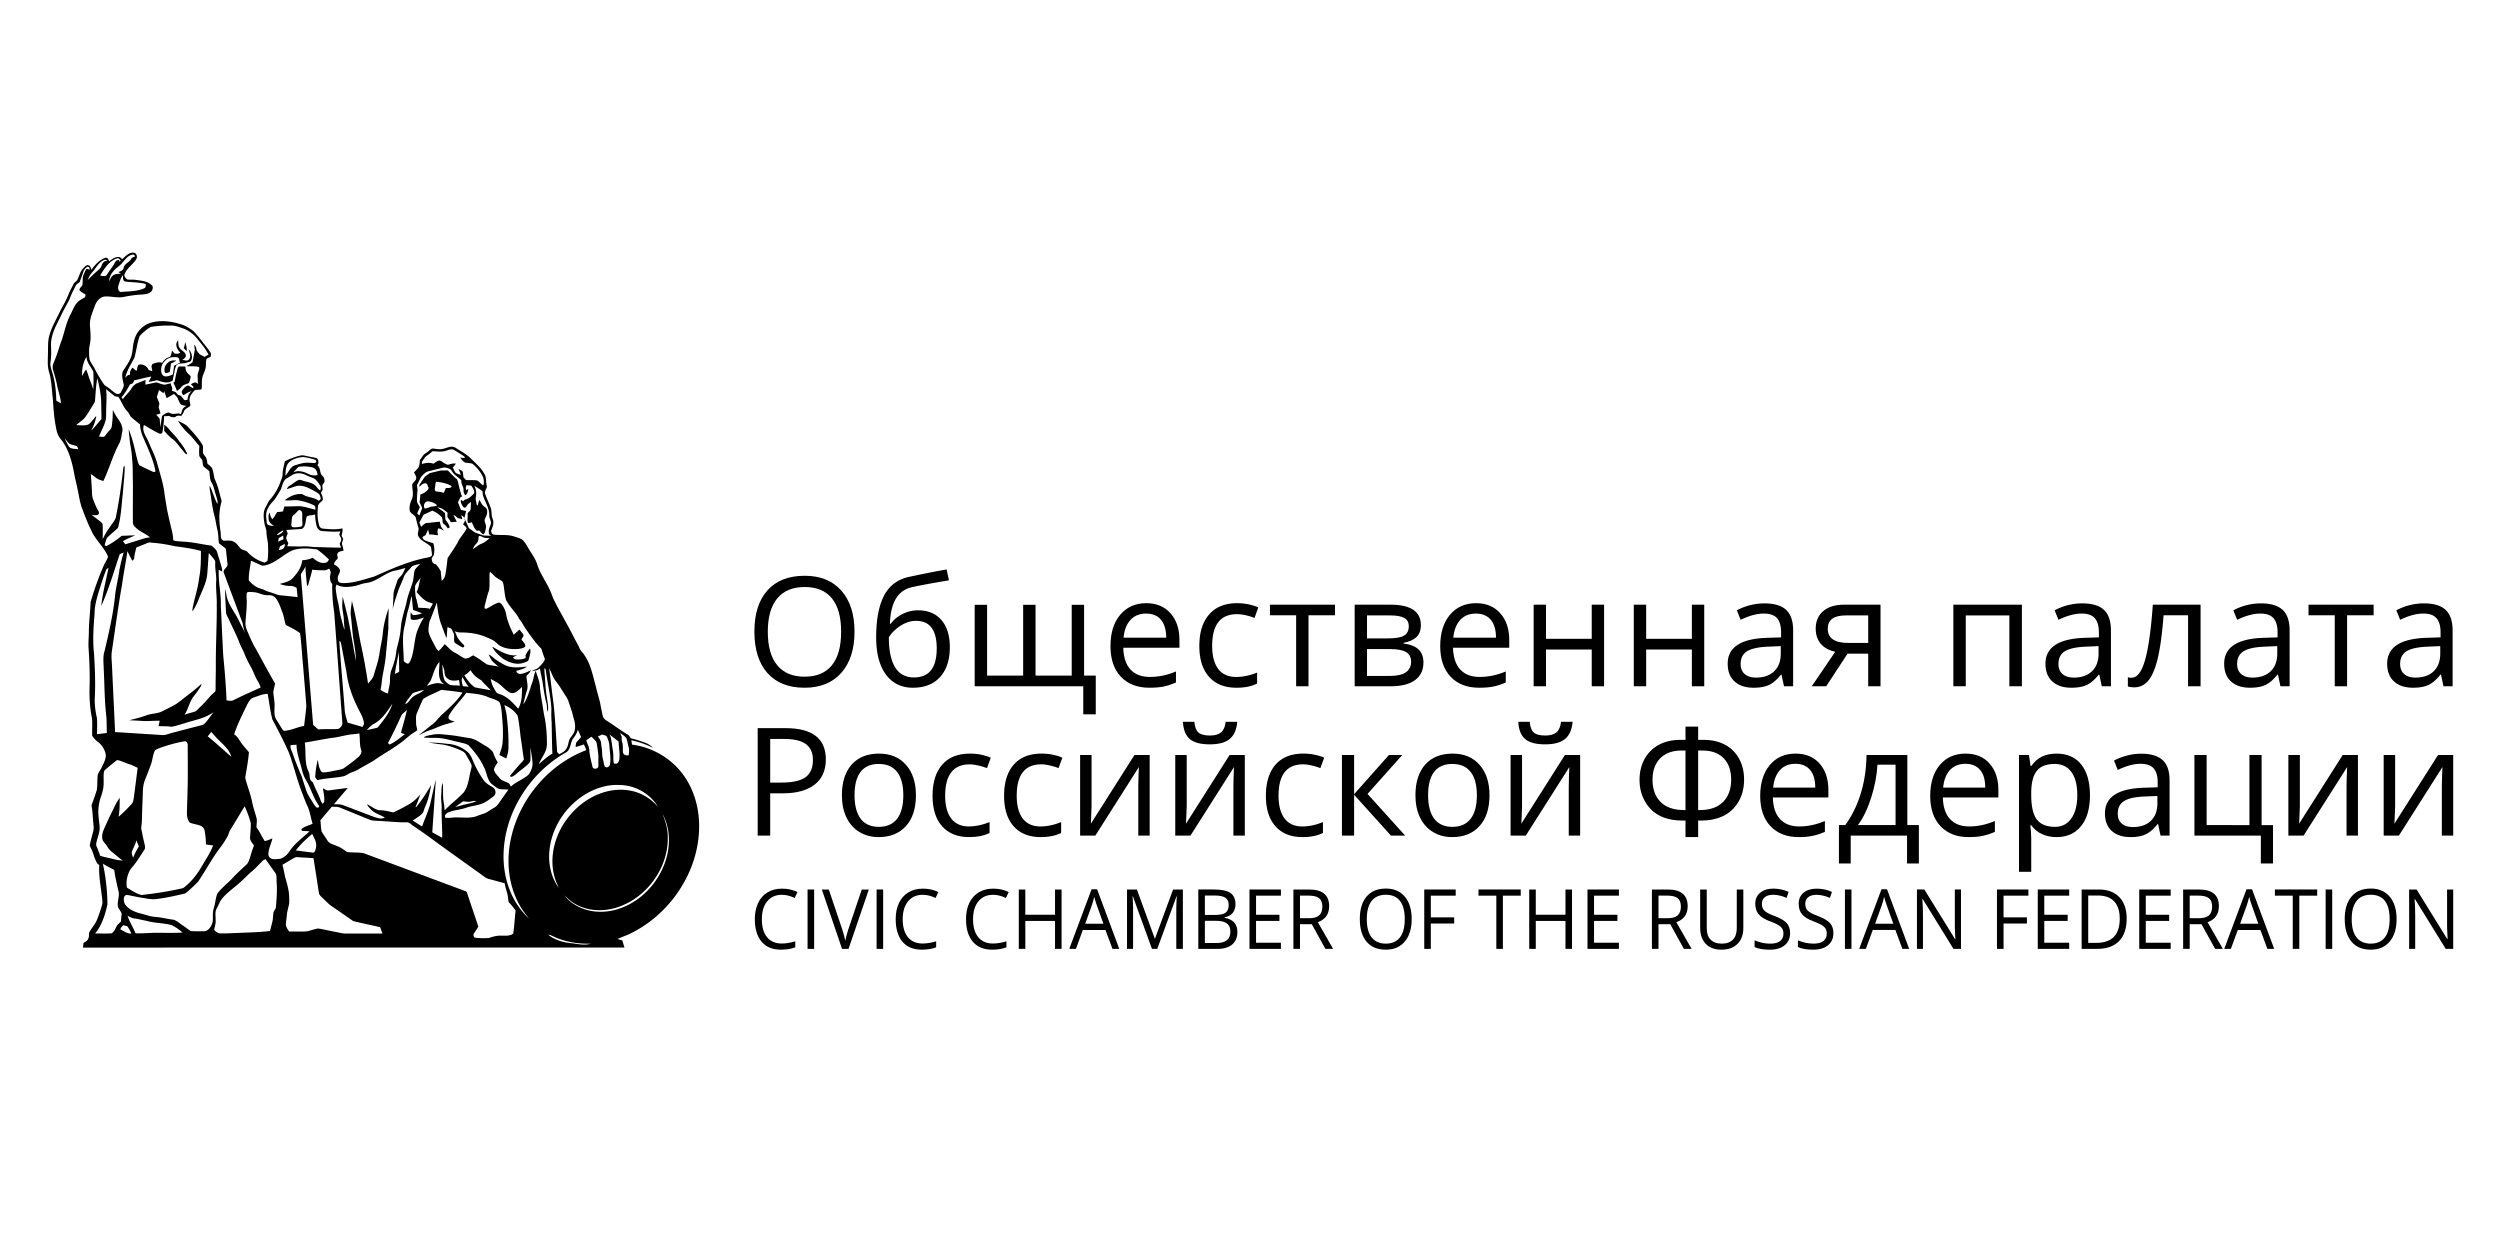 <svg xmlns="http://www.w3.org/2000/svg" xml:space="preserve" width="755.905" height="377.953"><defs><clipPath id="a" clipPathUnits="userSpaceOnUse"><path d="M0 283.465h566.929V0H0Z"/></clipPath></defs><g clip-path="url(#a)" transform="matrix(1.333 0 0 -1.333 0 377.953)"><path d="M0 0c.99.604 2.596.956 4.828 1.036l2.802.125V-.524c0-1.72-.501-3.064-1.492-4.02-.996-.957-2.374-1.435-4.117-1.435-1.098 0-1.965.262-2.574.807-.609.526-.917 1.288-.917 2.302C-1.47-1.561-.979-.615 0 0m1.469-8.28c1.372 0 2.516.193 3.434.603.922.411 1.833 1.207 2.761 2.359h.137l.557-2.631h2.074v12.63c0 2.163-.536 3.723-1.588 4.703-1.072.98-2.706 1.47-4.915 1.47-1.088 0-2.176-.137-3.263-.411a13.526 13.526 0 0 1-3.001-1.162l.865-2.153c1.943.935 3.691 1.413 5.228 1.413 1.384 0 2.38-.33 2.996-1.036.632-.695.944-1.765.944-3.211V3.143l-3.142-.102C-1.424 2.858-4.408.9-4.408-2.837c0-1.742.518-3.086 1.56-4.019C-1.811-7.812-.365-8.28 1.469-8.28" style="fill:#000;fill-opacity:1;fill-rule:nonzero;stroke:none" transform="translate(545.889 135.82)"/><path d="M527.521 68.304h1.492v13.468h-1.492z" style="fill:#000;fill-opacity:1;fill-rule:nonzero;stroke:none"/><path d="M0 0c-.727-.931-1.793-1.407-3.211-1.407-1.401 0-2.468.476-3.204 1.407-.75.942-1.107 2.326-1.107 4.152 0 1.793.357 3.178 1.107 4.119.736.942 1.809 1.407 3.227 1.407 1.413 0 2.473-.465 3.194-1.396.72-.93 1.078-2.314 1.078-4.13C1.084 2.326.726.942 0 0m-3.188 11.085c-1.889 0-3.347-.601-4.374-1.815-1.027-1.203-1.542-2.916-1.542-5.094 0-2.224.515-3.926 1.536-5.14 1.021-1.214 2.479-1.815 4.357-1.815 1.85 0 3.285.612 4.316 1.848C2.145.307 2.66 2.009 2.66 4.152c0 2.168-.515 3.859-1.549 5.083-1.026 1.226-2.466 1.85-4.299 1.85" style="fill:#000;fill-opacity:1;fill-rule:nonzero;stroke:none" transform="translate(540.953 70.902)"/><path d="M0 0v-7.728c-.011-.385 0-1.031.047-1.928.033-.896.061-1.429.073-1.6H.051L-6.915 0h-1.69v-13.468h1.373v7.647c0 1.112-.039 2.326-.136 3.665h.073l6.989-11.312h1.697V0Z" style="fill:#000;fill-opacity:1;fill-rule:nonzero;stroke:none" transform="translate(555.066 81.772)"/><path d="m0 0-.079-2.164-.052-2.209v-11.172h2.58V2.734H-.996l-9.892-15.581.047.947.119 3.04V2.734h-2.602v-18.279h3.451z" style="fill:#000;fill-opacity:1;fill-rule:nonzero;stroke:none" transform="translate(554.008 109.545)"/><path d="M0 0c1.422 1.73 3.501 2.596 6.234 2.596 2.728 0 4.784-.854 6.173-2.574 1.395-1.719 2.09-4.237 2.09-7.562 0-3.348-.695-5.888-2.101-7.618-1.39-1.721-3.456-2.586-6.195-2.586-2.705 0-4.779.865-6.201 2.596-1.424 1.732-2.136 4.272-2.136 7.608 0 3.291.712 5.808 2.136 7.54m6.201-20.25c3.559 0 6.338 1.128 8.336 3.383 2.005 2.255 2.996 5.375 2.996 9.327 0 3.953-.991 7.072-2.985 9.316-1.999 2.255-4.766 3.371-8.314 3.371-3.638 0-6.457-1.093-8.439-3.302-1.986-2.222-2.972-5.331-2.972-9.351 0-4.054.986-7.186 2.961-9.418 1.982-2.221 4.79-3.326 8.417-3.326" style="fill:#000;fill-opacity:1;fill-rule:nonzero;stroke:none" transform="translate(176.294 147.789)"/><path d="M0 0a8.637 8.637 0 0 0 2.187 1.413 5.826 5.826 0 0 0 2.471.535c3.115 0 4.675-2.084 4.675-6.264 0-4.373-1.714-6.571-5.147-6.571-1.942 0-3.377.785-4.306 2.324-.939 1.56-1.406 3.814-1.406 6.764C-1.161-1.162-.655-.581 0 0m3.929-13.222c2.637 0 4.687.798 6.167 2.437 1.475 1.629 2.21 3.883 2.21 6.777 0 2.607-.632 4.658-1.908 6.139-1.27 1.468-3.04 2.208-5.319 2.208-1.207 0-2.357-.284-3.461-.819C.512 2.984-.393 2.244-1.088 1.299h-.198C-1.207 3.68-.757 5.57.052 6.947.877 8.337 2.09 9.214 3.73 9.59c1.674.375 4.47.9 8.371 1.549l-.518 2.471c-2.455-.433-5.29-.99-8.513-1.685-2.591-.547-4.482-1.97-5.677-4.249-1.191-2.266-1.794-5.432-1.794-9.475 0-3.633.745-6.446 2.22-8.451 1.475-1.969 3.514-2.972 6.11-2.972" style="fill:#000;fill-opacity:1;fill-rule:nonzero;stroke:none" transform="translate(203.142 140.761)"/><path d="M0 0h2.836v8.78H.187v16.07H-2.62V8.78h-8.205v16.07h-2.808V8.78h-8.182v16.07h-2.813V6.366H0Z" style="fill:#000;fill-opacity:1;fill-rule:nonzero;stroke:none" transform="translate(245.714 121.504)"/><path d="M0 0c.883.968 2.067 1.446 3.554 1.446 1.462 0 2.59-.467 3.376-1.401.786-.944 1.185-2.3 1.185-4.065H-1.56C-1.396-2.301-.889-.968 0 0m4.316-15.375c1.247 0 2.312.092 3.201.262.882.194 1.816.49 2.812.923v2.505c-1.953-.831-3.923-1.241-5.91-1.241-1.897 0-3.36.547-4.402 1.674-1.042 1.127-1.589 2.778-1.64 4.954h12.738v1.777c0 2.494-.672 4.509-2.021 6.024-1.356 1.538-3.183 2.301-5.507 2.301-2.477 0-4.441-.888-5.916-2.642-1.469-1.743-2.198-4.123-2.198-7.096 0-2.972.786-5.284 2.362-6.959 1.584-1.662 3.748-2.482 6.481-2.482" style="fill:#000;fill-opacity:1;fill-rule:nonzero;stroke:none" transform="translate(256.414 142.914)"/><path d="M0 0c1.891 0 3.445.308 4.68.957V3.44c-1.616-.661-3.2-.991-4.743-.991-1.799 0-3.154.604-4.077 1.811-.917 1.23-1.373 2.972-1.373 5.239 0 4.783 1.874 7.186 5.638 7.186.559 0 1.207-.068 1.936-.239a12.35 12.35 0 0 0 2.028-.615l.865 2.38c-.507.251-1.207.478-2.096.684-.888.17-1.781.284-2.664.284-2.762 0-4.887-.843-6.373-2.54-1.497-1.685-2.243-4.065-2.243-7.174 0-3.019.735-5.342 2.204-6.993C-4.75.82-2.676 0 0 0" style="fill:#000;fill-opacity:1;fill-rule:nonzero;stroke:none" transform="translate(280.467 127.539)"/><path d="M0 0h2.803v16.103H8.81v2.403H-5.944v-2.403H0Z" style="fill:#000;fill-opacity:1;fill-rule:nonzero;stroke:none" transform="translate(294.002 127.87)"/><path d="M0 0h-5.147v6.094h5.085c1.754 0 3.023-.217 3.775-.684.757-.444 1.14-1.184 1.14-2.175C4.853 1.071 3.241 0 0 0m-5.147 13.725h5.29c1.407 0 2.455-.183 3.149-.57.689-.364 1.036-1.003 1.036-1.902 0-.968-.352-1.675-1.065-2.096-.705-.432-1.93-.637-3.66-.637h-4.75zM7.654 3.042c0 1.252-.359 2.221-1.083 2.937-.734.719-1.884 1.173-3.462 1.391v.136c1.26.227 2.222.65 2.915 1.265.696.637 1.043 1.548 1.043 2.744 0 3.098-2.295 4.647-6.895 4.647h-8.121V-2.345H.205c2.438 0 4.282.467 5.547 1.401 1.269.934 1.902 2.265 1.902 3.986" style="fill:#000;fill-opacity:1;fill-rule:nonzero;stroke:none" transform="translate(315.225 130.215)"/><path d="M0 0c.889.968 2.067 1.446 3.554 1.446 1.468 0 2.591-.467 3.377-1.401.791-.944 1.189-2.3 1.189-4.065h-9.685C-1.406-2.301-.882-.968 0 0m4.312-15.375c1.257 0 2.317.092 3.2.262.883.194 1.821.49 2.818.923v2.505c-1.953-.831-3.923-1.241-5.916-1.241-1.892 0-3.36.547-4.396 1.674-1.043 1.127-1.595 2.778-1.652 4.954h12.755v1.777c0 2.494-.678 4.509-2.027 6.024-1.355 1.538-3.189 2.301-5.506 2.301-2.477 0-4.453-.888-5.923-2.642-1.463-1.743-2.197-4.123-2.197-7.096 0-2.972.785-5.284 2.369-6.959 1.582-1.662 3.741-2.482 6.475-2.482" style="fill:#000;fill-opacity:1;fill-rule:nonzero;stroke:none" transform="translate(331.215 142.914)"/><path d="M0 0h10.369v-8.336h2.802V10.17h-2.802V2.426H0v7.744h-2.803V-8.336H0Z" style="fill:#000;fill-opacity:1;fill-rule:nonzero;stroke:none" transform="translate(350.679 136.206)"/><path d="M0 0h10.364v-8.336h2.808V10.17h-2.808V2.426H0v7.744h-2.807V-8.336H0Z" style="fill:#000;fill-opacity:1;fill-rule:nonzero;stroke:none" transform="translate(373.398 136.206)"/><path d="M0 0c-.62.525-.922 1.288-.922 2.302 0 1.309.489 2.255 1.475 2.87.991.603 2.596.956 4.83 1.036l2.795.125V4.647c0-1.719-.495-3.063-1.486-4.019C5.689-.329 4.316-.808 2.568-.808 1.464-.808.616-.545 0 0m8.218-.146h.13l.564-2.631h2.073v12.63c0 2.163-.53 3.723-1.594 4.703-1.065.98-2.699 1.469-4.909 1.469a13.28 13.28 0 0 1-3.263-.41 13.404 13.404 0 0 1-3-1.162l.859-2.153c1.947.935 3.695 1.413 5.234 1.413 1.377 0 2.38-.33 3.006-1.036.615-.695.933-1.765.933-3.211V8.314l-3.143-.101C-.871 8.03-3.859 6.072-3.859 2.335c0-1.742.523-3.086 1.564-4.02 1.037-.956 2.479-1.423 4.317-1.423 1.372 0 2.517.193 3.434.603.916.411 1.833 1.207 2.762 2.359" style="fill:#000;fill-opacity:1;fill-rule:nonzero;stroke:none" transform="translate(395.749 130.647)"/><path d="M0 0c0 2.028 1.361 3.03 4.088 3.03h5.086v-6.242h-4.51C1.561-3.212 0-2.141 0 0m-.354-13.04 4.846 7.392h4.682v-7.392h2.795V5.467H3.735c-2.038 0-3.632-.478-4.765-1.458-1.14-.967-1.703-2.301-1.703-3.974 0-1.378.376-2.518 1.144-3.429.752-.899 1.851-1.503 3.28-1.821l-5.319-7.825z" style="fill:#000;fill-opacity:1;fill-rule:nonzero;stroke:none" transform="translate(414.587 140.91)"/><path d="M0 0h9.892v-16.069h2.84V2.437H-2.813v-18.506H0Z" style="fill:#000;fill-opacity:1;fill-rule:nonzero;stroke:none" transform="translate(445.889 143.94)"/><path d="M0 0c.985.604 2.598.956 4.823 1.036l2.803.125V-.524c0-1.72-.495-3.064-1.492-4.02-.996-.957-2.369-1.435-4.117-1.435-1.099 0-1.959.262-2.569.807-.615.526-.916 1.288-.916 2.302C-1.468-1.561-.979-.615 0 0m1.464-8.28c1.373 0 2.517.193 3.434.603.923.411 1.839 1.207 2.762 2.359h.142l.548-2.631h2.084v12.63c0 2.163-.537 3.723-1.595 4.703-1.066.98-2.699 1.47-4.904 1.47-1.098 0-2.187-.137-3.274-.411a13.614 13.614 0 0 1-3-1.162l.871-2.153c1.942.935 3.684 1.413 5.227 1.413 1.373 0 2.375-.33 2.995-1.036.632-.695.945-1.765.945-3.211V3.143l-3.142-.102C-1.423 2.858-4.419.9-4.419-2.837c0-1.742.53-3.086 1.561-4.019C-1.81-7.812-.369-8.28 1.464-8.28" style="fill:#000;fill-opacity:1;fill-rule:nonzero;stroke:none" transform="translate(468.387 135.82)"/><path d="M0 0v18.506h-10.831c-.398-5.58-.968-9.726-1.736-12.459-.763-2.734-1.8-4.111-3.087-4.111a3.08 3.08 0 0 0-.842.102V-.035c.351-.137.842-.204 1.446-.204 1.327 0 2.425.546 3.291 1.639.855 1.093 1.554 2.814 2.096 5.17.541 2.347.968 5.525 1.269 9.533h5.553V0Z" style="fill:#000;fill-opacity:1;fill-rule:nonzero;stroke:none" transform="translate(499.154 127.87)"/><path d="M0 0c0-1.72-.501-3.063-1.498-4.02-.996-.957-2.368-1.435-4.11-1.435-1.106 0-1.966.263-2.58.808-.61.525-.917 1.288-.917 2.301 0 1.31.49 2.255 1.474 2.87.991.604 2.597.956 4.829 1.037L0 1.686Zm2.802 5.205c0 2.164-.535 3.724-1.595 4.704-1.065.979-2.705 1.469-4.909 1.469-1.087 0-2.181-.136-3.268-.411a13.765 13.765 0 0 1-3.002-1.161l.867-2.153c1.948.934 3.69 1.412 5.233 1.412 1.378 0 2.374-.33 2.995-1.035.626-.696.945-1.766.945-3.212V3.667l-3.148-.102c-5.969-.182-8.964-2.14-8.964-5.878 0-1.742.523-3.085 1.555-4.019 1.049-.956 2.482-1.424 4.328-1.424 1.372 0 2.511.194 3.432.604.913.411 1.835 1.207 2.757 2.358h.137l.552-2.631h2.085z" style="fill:#000;fill-opacity:1;fill-rule:nonzero;stroke:none" transform="translate(516.55 135.295)"/><path d="M0 0h2.802v16.103H8.82v2.403H-5.945v-2.403H0Z" style="fill:#000;fill-opacity:1;fill-rule:nonzero;stroke:none" transform="translate(529.585 127.87)"/><path d="M0 0c.964 0 1.934-.249 2.904-.726l.63 1.338c-1.01.522-2.178.784-3.516.784-1.266 0-2.36-.284-3.291-.852C-4.198-.012-4.906-.828-5.4-1.861c-.488-1.055-.744-2.269-.744-3.654 0-2.2.516-3.914 1.538-5.128 1.021-1.202 2.473-1.803 4.356-1.803 1.305 0 2.4.181 3.285.534v1.36c-1.146-.34-2.161-.499-3.057-.499-1.447 0-2.57.477-3.347 1.441-.789.953-1.175 2.302-1.175 4.073 0 1.724.398 3.064 1.214 4.061C-2.513-.487-1.407 0 0 0" style="fill:#000;fill-opacity:1;fill-rule:nonzero;stroke:none" transform="translate(177.357 80.57)"/><path d="M183.177 68.304h1.492v13.468h-1.492z" style="fill:#000;fill-opacity:1;fill-rule:nonzero;stroke:none"/><path d="M0 0a27.134 27.134 0 0 1-.823-2.972 25.01 25.01 0 0 1-.799 2.916l-2.939 8.714h-1.577L-1.555-4.81h1.47L4.521 8.658H2.922Z" style="fill:#000;fill-opacity:1;fill-rule:nonzero;stroke:none" transform="translate(192.554 73.114)"/><path d="M198.839 68.304h1.487v13.468h-1.487z" style="fill:#000;fill-opacity:1;fill-rule:nonzero;stroke:none"/><path d="M0 0c.964 0 1.94-.249 2.905-.726L3.534.612c-1.003.522-2.178.784-3.516.784-1.26 0-2.35-.284-3.285-.852-.93-.556-1.639-1.372-2.133-2.405-.494-1.055-.738-2.269-.738-3.654 0-2.2.511-3.914 1.532-5.128 1.027-1.202 2.479-1.803 4.362-1.803 1.299 0 2.395.181 3.285.534v1.36c-1.146-.34-2.161-.499-3.057-.499-1.452 0-2.57.477-3.353 1.441-.783.953-1.18 2.302-1.18 4.073 0 1.724.409 3.064 1.225 4.061C-2.513-.487-1.401 0 0 0" style="fill:#000;fill-opacity:1;fill-rule:nonzero;stroke:none" transform="translate(209.306 80.57)"/><path d="M0 0c.964 0 1.929-.249 2.904-.726l.63 1.338c-1.005.522-2.174.784-3.518.784-1.265 0-2.359-.284-3.29-.852-.925-.556-1.633-1.372-2.133-2.405-.494-1.055-.738-2.269-.738-3.654 0-2.2.512-3.914 1.539-5.128 1.025-1.202 2.473-1.803 4.362-1.803 1.299 0 2.388.181 3.273.534v1.36c-1.14-.34-2.156-.499-3.047-.499-1.452 0-2.575.477-3.353 1.441-.788.953-1.179 2.302-1.179 4.073 0 1.724.408 3.064 1.219 4.061C-2.519-.487-1.407 0 0 0" style="fill:#000;fill-opacity:1;fill-rule:nonzero;stroke:none" transform="translate(225.264 80.57)"/><path d="M0 0h-6.738v5.73H-8.22V-7.737h1.482v6.341H0v-6.341h1.487V5.73H0Z" style="fill:#000;fill-opacity:1;fill-rule:nonzero;stroke:none" transform="translate(239.31 76.042)"/><path d="m0 0 1.503 4.164c.238.714.419 1.35.545 1.951.204-.76.402-1.429.6-1.951L4.136 0Zm1.452 7.828L-3.607-5.695H-2.1l1.572 4.288h5.129l1.593-4.288h1.537L2.7 7.828Z" style="fill:#000;fill-opacity:1;fill-rule:nonzero;stroke:none" transform="translate(246.15 74)"/><path d="M0 0h-.075l-4.05 11.097H-6.36V-2.371h1.374v8.565c0 1.294-.035 2.429-.126 3.369h.074L-.704-2.371H.498L4.867 9.554h.068a47.953 47.953 0 0 1-.12-3.245v-8.68h1.492v13.468H4.089Z" style="fill:#000;fill-opacity:1;fill-rule:nonzero;stroke:none" transform="translate(262.001 70.675)"/><path d="M0 0c-.521-.419-1.305-.646-2.332-.646h-2.666v5.037h2.542c1.094 0 1.899-.193 2.438-.589.539-.386.801-.988.801-1.838C.783 1.078.527.42 0 0m-4.998 10.132h2.184c1.124 0 1.935-.159 2.45-.499.517-.341.767-.874.767-1.634 0-.816-.228-1.407-.687-1.747-.46-.353-1.214-.522-2.262-.522h-2.452zm4.465-5.049v.091c.811.159 1.418.488 1.844 1.01.425.522.635 1.179.635 1.974 0 1.157-.38 1.996-1.135 2.541-.76.522-1.985.795-3.687.795H-6.49V-1.974h4.465c1.384 0 2.468.353 3.239 1.01.771.681 1.163 1.622 1.163 2.825 0 1.793-.97 2.87-2.91 3.222" style="fill:#000;fill-opacity:1;fill-rule:nonzero;stroke:none" transform="translate(278.298 70.278)"/><path d="M0 0h7.125v1.396H1.486v4.946h5.305v1.395H1.486v4.334h5.639v1.397H0Z" style="fill:#000;fill-opacity:1;fill-rule:nonzero;stroke:none" transform="translate(283.42 68.304)"/><path d="M0 0h-2.035v5.129h1.929c1.099 0 1.905-.182 2.404-.579.494-.398.743-1.031.743-1.917 0-.885-.243-1.555-.737-1.997C1.815.205 1.044 0 0 0m4.578 2.712c0 1.271-.369 2.224-1.123 2.848-.748.647-1.9.954-3.472.954h-3.511V-6.954h1.493v5.604H.636l3.087-5.604H5.48L2.009-.907C3.723-.283 4.578.931 4.578 2.712" style="fill:#000;fill-opacity:1;fill-rule:nonzero;stroke:none" transform="translate(296.91 75.258)"/><path d="M0 0c-.72-.931-1.792-1.407-3.205-1.407-1.407 0-2.479.476-3.222 1.407-.732.942-1.094 2.326-1.094 4.152 0 1.793.362 3.178 1.094 4.119.743.942 1.821 1.407 3.234 1.407 1.418 0 2.479-.465 3.199-1.396.726-.93 1.084-2.314 1.084-4.13C1.09 2.326.721.942 0 0m-3.193 11.085c-1.89 0-3.342-.601-4.374-1.815-1.021-1.203-1.537-2.916-1.537-5.094 0-2.224.51-3.926 1.532-5.14 1.031-1.214 2.477-1.815 4.367-1.815 1.838 0 3.284.612 4.311 1.848C2.15.307 2.661 2.009 2.661 4.152c0 2.168-.511 3.859-1.549 5.083-1.027 1.226-2.462 1.85-4.305 1.85" style="fill:#000;fill-opacity:1;fill-rule:nonzero;stroke:none" transform="translate(317.548 70.902)"/><path d="M0 0h1.487v5.752h5.298v1.395H1.487v4.924h5.644v1.397H0z" style="fill:#000;fill-opacity:1;fill-rule:nonzero;stroke:none" transform="translate(323.062 68.304)"/><path d="M0 0h4.05v-12.071h1.487V0h4.05v1.396H0Z" style="fill:#000;fill-opacity:1;fill-rule:nonzero;stroke:none" transform="translate(335.36 80.376)"/><path d="M0 0h-6.738v5.73h-1.488V-7.737h1.488v6.341H0v-6.341h1.481V5.73H0Z" style="fill:#000;fill-opacity:1;fill-rule:nonzero;stroke:none" transform="translate(355.096 76.042)"/><path d="M0 0h7.125v1.396H1.487v4.946h5.304v1.395H1.487v4.334h5.638v1.397H0Z" style="fill:#000;fill-opacity:1;fill-rule:nonzero;stroke:none" transform="translate(360.088 68.304)"/><path d="M0 0h-2.031v5.129h1.934c1.101 0 1.9-.182 2.394-.579.505-.398.749-1.031.749-1.917 0-.885-.244-1.555-.732-1.997C1.82.205 1.055 0 0 0m4.589 2.712c0 1.271-.38 2.224-1.123 2.848-.754.647-1.911.954-3.478.954h-3.511V-6.954h1.492v5.604H.636l3.096-5.604h1.752L2.014-.907C3.732-.283 4.589.931 4.589 2.712" style="fill:#000;fill-opacity:1;fill-rule:nonzero;stroke:none" transform="translate(378.225 75.258)"/><path d="M0 0c0-1.136-.295-2.009-.874-2.609-.59-.602-1.424-.91-2.496-.91-1.134 0-1.985.308-2.569.91-.59.588-.873 1.452-.873 2.586v8.782h-1.494V.091c0-1.567.421-2.769 1.266-3.654.846-.885 2.03-1.328 3.573-1.328 1.544 0 2.746.443 3.631 1.316.879.874 1.322 2.077 1.322 3.62v8.714H0Z" style="fill:#000;fill-opacity:1;fill-rule:nonzero;stroke:none" transform="translate(393.95 73.013)"/><path d="M0 0c-.799.307-1.389.578-1.78.828-.386.238-.664.51-.829.817-.16.284-.244.681-.244 1.146 0 .635.227 1.123.669 1.475.437.363 1.055.545 1.844.545.998 0 2.025-.24 3.08-.705l.46 1.363c-1.06.487-2.241.737-3.507.737-1.218 0-2.2-.318-2.937-.919-.744-.613-1.112-1.441-1.112-2.485 0-.988.261-1.792.771-2.405.506-.601 1.356-1.146 2.542-1.589.856-.317 1.486-.601 1.905-.862.421-.238.715-.522.898-.829.169-.283.26-.669.26-1.134 0-.713-.25-1.258-.743-1.656C.76-6.07.023-6.264-.964-6.264a9.37 9.37 0 0 0-1.844.194c-.618.147-1.19.329-1.713.556v-1.509c.812-.409 1.985-.613 3.495-.613 1.406 0 2.512.341 3.329.998.812.67 1.225 1.589 1.225 2.769 0 .919-.255 1.668-.759 2.246C2.264-1.045 1.339-.5 0 0" style="fill:#000;fill-opacity:1;fill-rule:nonzero;stroke:none" transform="translate(402.509 75.758)"/><path d="M0 0c-.8.307-1.389.578-1.78.828-.386.238-.665.51-.829.817-.154.284-.244.681-.244 1.146 0 .635.221 1.123.664 1.475.442.363 1.066.545 1.849.545.992 0 2.025-.24 3.074-.705L3.2 5.469c-1.06.487-2.235.737-3.501.737-1.22 0-2.2-.318-2.943-.919-.738-.613-1.107-1.441-1.107-2.485 0-.988.25-1.792.76-2.405.512-.601 1.362-1.146 2.547-1.589.857-.317 1.493-.601 1.906-.862.415-.238.715-.522.898-.829.175-.283.26-.669.26-1.134 0-.713-.25-1.258-.749-1.656-.5-.397-1.249-.591-2.235-.591-.613 0-1.225.07-1.844.194-.612.147-1.186.329-1.713.556v-1.509c.812-.409 1.985-.613 3.495-.613 1.4 0 2.512.341 3.323.998.823.67 1.231 1.589 1.231 2.769 0 .919-.255 1.668-.759 2.246C2.264-1.045 1.339-.5 0 0" style="fill:#000;fill-opacity:1;fill-rule:nonzero;stroke:none" transform="translate(412.34 75.758)"/><path d="M418.483 68.304h1.48v13.468h-1.48z" style="fill:#000;fill-opacity:1;fill-rule:nonzero;stroke:none"/><path d="m0 0 1.504 4.164c.238.714.419 1.35.543 1.951.205-.76.409-1.429.602-1.951L4.135 0Zm1.452 7.828-5.06-13.523h1.509l1.572 4.288h5.128l1.588-4.288h1.542L2.7 7.828Z" style="fill:#000;fill-opacity:1;fill-rule:nonzero;stroke:none" transform="translate(425.325 74)"/><path d="M0 0c-.012-.386 0-1.031.045-1.929.045-.895.062-1.428.08-1.599H.051L-6.915 7.728h-1.679V-5.74h1.366v7.646c0 1.113-.045 2.326-.141 3.665h.08L-.307-5.74h1.702V7.728H0Z" style="fill:#000;fill-opacity:1;fill-rule:nonzero;stroke:none" transform="translate(443.41 74.045)"/><path d="M0 0h1.492v5.752h5.304v1.395H1.492v4.924H7.13v1.397H0Z" style="fill:#000;fill-opacity:1;fill-rule:nonzero;stroke:none" transform="translate(452.969 68.304)"/><path d="M0 0h7.132v1.396H1.481v4.946h5.304v1.395H1.481v4.334h5.651v1.397H0Z" style="fill:#000;fill-opacity:1;fill-rule:nonzero;stroke:none" transform="translate(462.22 68.304)"/><path d="M0 0c-.896-.909-2.229-1.362-4.005-1.362H-5.81V9.382h2.162c1.645 0 2.894-.443 3.727-1.339.834-.885 1.259-2.201 1.259-3.948C1.338 2.28.891.919 0 0m-3.381 10.744h-3.92V-2.724h3.546c2.15 0 3.8.601 4.945 1.77C2.331.215 2.91 1.917 2.91 4.141c0 2.076-.545 3.709-1.651 4.855-1.1 1.157-2.643 1.748-4.64 1.748" style="fill:#000;fill-opacity:1;fill-rule:nonzero;stroke:none" transform="translate(479.478 71.028)"/><path d="M0 0h7.131v1.396H1.479v4.946h5.305v1.395H1.479v4.334h5.652v1.397H0Z" style="fill:#000;fill-opacity:1;fill-rule:nonzero;stroke:none" transform="translate(485.241 68.304)"/><path d="M0 0h-2.037v5.129h1.934c1.102 0 1.896-.182 2.407-.579.494-.398.742-1.031.742-1.917 0-.885-.244-1.555-.731-1.997C1.815.205 1.05 0 0 0m4.584 2.712c0 1.271-.375 2.224-1.123 2.848-.749.647-1.906.954-3.478.954h-3.511V-6.954h1.491v5.604H.63l3.097-5.604h1.759L2.015-.907C3.727-.283 4.584.931 4.584 2.712" style="fill:#000;fill-opacity:1;fill-rule:nonzero;stroke:none" transform="translate(498.725 75.258)"/><path d="m0 0 1.509 4.164c.232.714.415 1.35.551 1.951.198-.76.401-1.429.594-1.951L4.136 0Zm1.452 7.828L-3.602-5.695h1.503l1.577 4.288h5.123l1.587-4.288h1.544L2.701 7.828Z" style="fill:#000;fill-opacity:1;fill-rule:nonzero;stroke:none" transform="translate(508.12 74)"/><path d="M0 0h4.051v-12.071h1.486V0h4.056v1.396H0Z" style="fill:#000;fill-opacity:1;fill-rule:nonzero;stroke:none" transform="translate(516.01 80.376)"/><path d="M0 0c-1.121-.808-2.944-1.207-5.455-1.207h-2.551V8.69h3.166c2.238 0 3.878-.386 4.937-1.172 1.054-.798 1.589-1.994 1.589-3.611C1.686 2.119 1.122.82 0 0m-4.521 11.139h-6.326v-24.371h2.841v9.587h2.87c3.132 0 5.546.673 7.226 1.994C3.776-.318 4.613 1.584 4.613 4.032c0 4.75-3.035 7.107-9.134 7.107" style="fill:#000;fill-opacity:1;fill-rule:nonzero;stroke:none" transform="translate(182.71 107.232)"/><path d="M0 0c-.946-1.207-2.317-1.821-4.134-1.821-1.811 0-3.183.614-4.117 1.821-.928 1.23-1.4 3.019-1.4 5.353 0 2.358.46 4.134 1.388 5.319.917 1.183 2.284 1.776 4.101 1.776 1.833 0 3.216-.593 4.162-1.81.934-1.197 1.413-2.973 1.413-5.285C1.413 3.008.934 1.219 0 0m-4.083 14.795c-2.647 0-4.715-.82-6.207-2.472-1.486-1.675-2.226-3.998-2.226-6.97 0-1.936.336-3.61 1.03-5.045.683-1.424 1.669-2.529 2.933-3.291 1.27-.775 2.716-1.162 4.356-1.162 2.648 0 4.721.842 6.224 2.517C3.524.035 4.276 2.38 4.276 5.353c0 2.905-.756 5.205-2.259 6.902-1.51 1.696-3.538 2.54-6.1 2.54" style="fill:#000;fill-opacity:1;fill-rule:nonzero;stroke:none" transform="translate(203.484 97.802)"/><path d="M0 0v2.461c-1.6-.649-3.167-.991-4.686-.991-1.783 0-3.121.614-4.032 1.81-.906 1.207-1.361 2.928-1.361 5.16 0 4.748 1.862 7.118 5.575 7.118.557 0 1.195-.079 1.919-.251.722-.159 1.39-.365 2.004-.603l.849 2.345c-.507.263-1.185.479-2.068.673-.877.193-1.764.273-2.641.273-2.722 0-4.818-.82-6.287-2.483-1.475-1.674-2.215-4.032-2.215-7.095 0-2.984.729-5.284 2.175-6.914C-9.316-.125-7.266-.944-4.618-.944c1.856 0 3.399.33 4.618.944" style="fill:#000;fill-opacity:1;fill-rule:nonzero;stroke:none" transform="translate(224.468 94.602)"/><path d="M0 0v2.461c-1.6-.649-3.161-.991-4.686-.991-1.783 0-3.121.614-4.032 1.81-.906 1.207-1.356 2.928-1.356 5.16 0 4.748 1.857 7.118 5.57 7.118.552 0 1.195-.079 1.919-.251a13.562 13.562 0 0 0 1.998-.603l.861 2.345c-.502.263-1.202.479-2.079.673-.872.193-1.755.273-2.632.273-2.726 0-4.822-.82-6.291-2.483-1.481-1.674-2.215-4.032-2.215-7.095 0-2.984.729-5.284 2.181-6.914C-9.316-.125-7.266-.944-4.618-.944c1.85 0 3.393.33 4.618.944" style="fill:#000;fill-opacity:1;fill-rule:nonzero;stroke:none" transform="translate(240.697 94.602)"/><path d="M0 0v-11.172h2.58V7.107H-.871l-9.886-15.581.045.947.114 3.04V7.107h-2.595v-18.279h3.45L.13 4.373.045 2.209Z" style="fill:#000;fill-opacity:1;fill-rule:nonzero;stroke:none" transform="translate(258.196 105.172)"/><path d="m0 0 .045.946.121 3.04v11.595h-2.598V-2.698H1.02l9.868 15.545-.085-2.164-.046-2.209V-2.698h2.586v18.279H9.892Z" style="fill:#000;fill-opacity:1;fill-rule:nonzero;stroke:none" transform="translate(269.015 96.698)"/><path d="M0 0c2.043 0 3.558.409 4.55 1.24.991.832 1.554 2.13 1.691 3.884H3.616c-.119-1.093-.456-1.891-1.008-2.38-.553-.478-1.395-.74-2.546-.74-1.252 0-2.135.239-2.642.694-.501.456-.815 1.265-.905 2.426h-2.602c.108-1.833.637-3.143 1.582-3.929C-3.559.398-2.062 0 0 0" style="fill:#000;fill-opacity:1;fill-rule:nonzero;stroke:none" transform="translate(274.402 114.693)"/><path d="M0 0c1.856 0 3.394.33 4.624.944v2.461c-1.595-.649-3.166-.991-4.687-.991-1.777 0-3.125.614-4.026 1.811-.905 1.207-1.361 2.927-1.361 5.16 0 4.748 1.856 7.117 5.576 7.117.552 0 1.189-.079 1.918-.251a13.436 13.436 0 0 0 1.993-.603l.855 2.345c-.501.263-1.191.48-2.074.673-.877.193-1.754.273-2.631.273-2.721 0-4.822-.82-6.297-2.483-1.469-1.674-2.21-4.031-2.21-7.095 0-2.984.724-5.284 2.182-6.914C-4.692.819-2.642 0 0 0" style="fill:#000;fill-opacity:1;fill-rule:nonzero;stroke:none" transform="translate(295.46 93.658)"/><path d="m0 0-8.535 9.452 7.881 8.827h-3.03l-7.891-8.884v8.884h-2.763V0h2.763v9.258L-3.228 0Z" style="fill:#000;fill-opacity:1;fill-rule:nonzero;stroke:none" transform="translate(318.727 94)"/><path d="M0 0c-.939-1.207-2.313-1.821-4.122-1.821-1.812 0-3.19.614-4.118 1.821-.939 1.23-1.406 3.019-1.406 5.353 0 2.358.456 4.134 1.384 5.319.928 1.183 2.295 1.776 4.105 1.776 1.835 0 3.218-.593 4.157-1.81.945-1.197 1.419-2.973 1.419-5.285C1.419 3.008.945 1.219 0 0m2.021 12.255c-1.502 1.696-3.536 2.54-6.097 2.54-2.65 0-4.716-.82-6.208-2.472-1.487-1.675-2.233-3.998-2.233-6.97 0-1.936.348-3.61 1.038-5.045.688-1.424 1.663-2.529 2.932-3.291 1.269-.775 2.722-1.162 4.356-1.162 2.647 0 4.721.842 6.218 2.517C3.536.035 4.283 2.38 4.283 5.353c0 2.905-.759 5.205-2.262 6.902" style="fill:#000;fill-opacity:1;fill-rule:nonzero;stroke:none" transform="translate(333.578 97.802)"/><path d="M0 0c2.05 0 3.565.409 4.551 1.24.99.832 1.554 2.13 1.69 3.884H3.622c-.132-1.093-.462-1.891-1.015-2.38-.551-.478-1.394-.74-2.545-.74-1.257 0-2.134.239-2.642.694-.506.456-.808 1.265-.91 2.426h-2.598c.109-1.833.632-3.143 1.59-3.929C-3.564.398-2.056 0 0 0" style="fill:#000;fill-opacity:1;fill-rule:nonzero;stroke:none" transform="translate(350.468 114.693)"/><path d="m0 0 .051.946.108 3.04v11.595h-2.597V-2.698h3.452l9.874 15.545-.085-2.164-.046-2.209V-2.698h2.585v18.279H9.886Z" style="fill:#000;fill-opacity:1;fill-rule:nonzero;stroke:none" transform="translate(345.081 96.698)"/><path d="M0 0h-.416v13.496h.963c2.055 0 3.654-.57 4.811-1.742 1.144-1.173 1.708-2.779 1.708-4.841 0-2.175-.621-3.86-1.856-5.091C3.968.604 2.237 0 0 0m-3.291 0h-.399c-2.245 0-3.987.604-5.217 1.811-1.24 1.218-1.857 2.904-1.857 5.102 0 2.027.582 3.622 1.744 4.817 1.162 1.163 2.756 1.766 4.783 1.766h.946zM8.764 1.947c.82 1.436 1.235 3.087 1.235 4.932 0 1.766-.364 3.349-1.104 4.716a7.767 7.767 0 0 1-3.201 3.2c-1.394.763-3.051 1.127-4.948 1.127H-.416v3.007h-2.875v-3.007h-1.116c-1.903 0-3.548-.387-4.948-1.139-1.409-.786-2.484-1.857-3.236-3.234-.746-1.39-1.122-2.95-1.122-4.703 0-1.8.405-3.417 1.219-4.853.808-1.458 1.93-2.539 3.366-3.279 1.434-.73 3.131-1.094 5.096-1.094h.741v-3.758h2.875v3.758h.683c1.959 0 3.65.364 5.097 1.082 1.435.729 2.569 1.811 3.4 3.245" style="fill:#000;fill-opacity:1;fill-rule:nonzero;stroke:none" transform="translate(385.608 99.796)"/><path d="M0 0c.865.944 2.038 1.424 3.508 1.424 1.452 0 2.556-.468 3.331-1.391.786-.922 1.167-2.265 1.167-4.008h-9.55C-1.396-2.29-.871-.957 0 0m10.192-14.021v2.473c-1.92-.821-3.866-1.242-5.831-1.242-1.873 0-3.32.569-4.344 1.675-1.031 1.116-1.578 2.732-1.629 4.896h12.596v1.742c0 2.472-.671 4.454-2.005 5.968-1.333 1.503-3.142 2.244-5.443 2.244-2.443 0-4.386-.865-5.843-2.597-1.452-1.731-2.175-4.077-2.175-7.015 0-2.927.78-5.205 2.34-6.856 1.567-1.652 3.703-2.471 6.401-2.471 1.23 0 2.289.091 3.154.284.877.171 1.8.479 2.779.899" style="fill:#000;fill-opacity:1;fill-rule:nonzero;stroke:none" transform="translate(403.745 108.862)"/><path d="M0 0h-8.535c1.195 1.616 2.192 3.679 3.001 6.219.807 2.528 1.292 5.021 1.43 7.493H0Zm2.671 15.899h-9.259c-.034-3.132-.473-6.048-1.321-8.77-.837-2.722-2.01-5.09-3.502-7.129h-1.436v-8.701h2.672v6.321H2.604v-6.321h2.68V0H2.671Z" style="fill:#000;fill-opacity:1;fill-rule:nonzero;stroke:none" transform="translate(429.967 96.38)"/><path d="M0 0c.16 1.685.666 3.018 1.543 3.975.871.944 2.039 1.423 3.508 1.423 1.446 0 2.556-.467 3.337-1.39C9.168 3.086 9.55 1.742 9.55 0Zm5.085 7.71c-2.442 0-4.39-.865-5.848-2.598-1.451-1.73-2.17-4.077-2.17-7.014 0-2.927.775-5.205 2.341-6.857 1.561-1.651 3.69-2.47 6.396-2.47 1.228 0 2.288.09 3.16.284.877.171 1.8.478 2.772.899v2.473C9.817-8.395 7.864-8.815 5.9-8.815c-1.868 0-3.32.569-4.339 1.674C.53-6.024-.012-4.408-.062-2.244h12.59v1.742c0 2.472-.672 4.453-2.005 5.968C9.191 6.969 7.374 7.71 5.085 7.71" style="fill:#000;fill-opacity:1;fill-rule:nonzero;stroke:none" transform="translate(440.758 104.887)"/><path d="M0 0c-.894-1.274-2.136-1.924-3.712-1.924-1.891 0-3.264.557-4.118 1.652-.854 1.104-1.28 2.96-1.28 5.522v.616c.016 2.266.444 3.894 1.28 4.931.832 1.049 2.186 1.549 4.055 1.549 1.624 0 2.881-.604 3.775-1.822.895-1.218 1.339-2.962 1.339-5.251C1.339 3.03.895 1.265 0 0m2.238 12.221C.917 13.872-.95 14.692-3.376 14.692c-1.225 0-2.312-.216-3.258-.66-.945-.434-1.771-1.174-2.476-2.165h-.137l-.387 2.507h-2.25v-26.491h2.774v7.516c0 .956-.07 1.982-.205 3.04h.205c.666-.91 1.491-1.582 2.47-2.014.981-.456 2.073-.672 3.264-.672 2.374 0 4.241.831 5.58 2.505C3.542-.091 4.215 2.256 4.215 5.25c0 2.984-.661 5.308-1.977 6.971" style="fill:#000;fill-opacity:1;fill-rule:nonzero;stroke:none" transform="translate(469.85 97.905)"/><path d="M0 0c0-1.708-.49-3.03-1.476-3.975-.984-.945-2.34-1.423-4.065-1.423-1.088 0-1.936.273-2.54.796-.608.513-.905 1.288-.905 2.289 0 1.276.484 2.222 1.452 2.825.979.616 2.568.946 4.766 1.025L0 1.651Zm-3.816 8.952c1.356 0 2.34-.342 2.957-1.025.62-.684.927-1.742.927-3.178V3.621l-3.104-.102C-8.94 3.349-11.89 1.4-11.89-2.289c0-1.731.512-3.052 1.549-3.986 1.02-.935 2.442-1.401 4.253-1.401 1.356 0 2.488.194 3.388.614.912.4 1.823 1.174 2.727 2.324H.17l.547-2.596h2.051V5.147c0 2.119-.519 3.679-1.579 4.635-1.052.969-2.665 1.458-4.845 1.458-1.076 0-2.148-.136-3.223-.421a12.783 12.783 0 0 1-2.962-1.138l.855-2.131c1.919.934 3.644 1.402 5.17 1.402" style="fill:#000;fill-opacity:1;fill-rule:nonzero;stroke:none" transform="translate(489.354 101.334)"/><path d="M0 0v-18.279h15.068v-6.322h2.761v8.702h-2.585V0h-2.762v-15.899H2.773V0Z" style="fill:#000;fill-opacity:1;fill-rule:nonzero;stroke:none" transform="translate(497.753 112.279)"/><path d="M0 0v-11.172h2.585V7.107H-.871l-9.886-15.581.051.947.114 3.04V7.107h-2.602v-18.279h3.45L.137 4.373.051 2.209Z" style="fill:#000;fill-opacity:1;fill-rule:nonzero;stroke:none" transform="translate(532.262 105.172)"/><path d="M0 0a23.174 23.174 0 0 1 0-1.444c.575-.613 1.123-1.27 1.814-1.765.928-.642 1.482-1.648 2.233-2.465.372-.379.605-1.007 1.195-1.05a10.496 10.496 0 0 1-1.874 2.975c-.648 1.05-1.582 1.852-2.348 2.8C.721-.569.372-.292 0 0" style="fill:#000;fill-opacity:1;fill-rule:nonzero;stroke:none" transform="translate(37.26 187.208)"/><path d="M0 0c.197-.292.437-.511.729-.671C.714.045.554.715.313 1.371.255.905.225.422 0 0" style="fill:#000;fill-opacity:1;fill-rule:nonzero;stroke:none" transform="translate(41.672 204.607)"/><path d="M0 0c-.27.014-.467.203-.657.378.161.351.635.366.941.556-2.085-.235-3.944.962-5.666 1.968C-4.864 1.764-3.895.903-2.924.16-1.583-.715.19-1.343 1.771-.759c.41.19 1.043.248 1.131.773.197.816.554 1.633.306 2.465-.445-.409-.744-.963-1.042-1.517-.015-.205.102-.452-.015-.671C1.488-.029.722-.029 0 0" style="fill:#000;fill-opacity:1;fill-rule:nonzero;stroke:none" transform="translate(117.033 133.958)"/><path d="M0 0c-.334-.176-.918-3.472-.918-3.472s-.117-.058-.277-.087l.568-1.269.255-.671s.548.395.751.598c.212.204.41.627.934.817.533.189 1.036.394 1.036.394s.54 1.356.357 1.575c-.189.219-.941.763-1.029 1.268-.064.371-.109.467-.109.467.015.183-.001.312-.131.439C.978.043.248.117 0 0" style="fill:#000;fill-opacity:1;fill-rule:nonzero;stroke:none" transform="translate(40.511 200.349)"/><path d="M0 0c-.094 0-.21 0-.342-.015-.678-.03-1.247-.423-1.7-1.153-.283-.466-.313-1.371-.05-1.663 0 0 .05-.028.161-.028.269 0 .633.131.873.233L-.78-.701l1.138.598-.022.073C.263 0 .154 0 0 0" style="fill:#000;fill-opacity:1;fill-rule:nonzero;stroke:none" transform="translate(39.57 201.779)"/><path d="M0 0c-1.095-5.484-5.039-10.371-10.254-12.44-2.895-1.154-6.242-1.372-9.174-.19-1.545.611-2.997 1.589-4.026 2.93.773-.714 1.553-1.429 2.481-1.953 2.821-1.634 6.351-1.766 9.436-.787C-4.646-10.254.372-3.194 0 3.995c-.06 1.678-.576 3.312-1.226 4.872C.276 6.184.583 2.96 0 0m-21.798-20.551c-1.91.175-3.837.73-5.338 1.941a2.927 2.927 0 0 0 1.043-.322c2.669-1.312 5.674-1.794 8.626-1.721-1.429-.437-2.894-.059-4.331.102m-11.967 8.955c.619-1.224 1.473-2.304 2.312-3.369A17.47 17.47 0 0 0-36.04-7.92c-1.685 4.652-1.495 9.846-.045 14.526 2.13 6.782 6.914 12.719 13.157 16.205 1.05.801.779 2.29 1.596 3.238.43.554.774 1.181.963 1.851l.707-1.676c-.312-.453-.736-.818-1.064-1.241-.117-.334-.138-.685-.168-1.034.635.175 1.254.379 1.882.597.212-.395.379-.845.533-1.298-8.985-3.412-15.731-11.828-17.306-21.221-.766-4.579-.219-9.495 2.02-13.623m-1.283-6.782c-.782-.597-1.846-.437-2.765-.452-.948.03-1.867-.218-2.75-.539-1.07-.059-2.15-.059-3.208.087-.285.262-.394.715-.138 1.021.336.496.67.977.955 1.488-.846 2.524-1.692 5.031-2.524 7.541-.071.232-.182.465-.437.51-7.686 2.859-15.358 5.732-23.036 8.591-1.262.248-2.56.086-3.822.291-.7.496-1.394 1.035-2.21 1.327-.788.366-1.787.496-2.224 1.314-.416.699-.949 1.326-1.313 2.041-.145.831-.167 1.663-.261 2.508.867 1.021 1.735 2.043 2.595 3.063.59-.028 1.21.03 1.772-.175 2.385-.948 4.747-1.955 7.14-2.888.904-.175 1.837-.117 2.756-.218 1.78-.088 3.574-.307 5.352-.248.643 0 1.037-.584 1.533-.875 2.246-1.473 4.361-3.064 6.511-4.638 3.253-2.334 6.512-4.653 9.765-7.001.387-.276.86-.365 1.306-.481 1.036-.278 2.071-.554 3.091-.847.11-1.094.614-2.085.731-3.18.035-.349.079-.699.131-1.063a15.212 15.212 0 0 0 1.597-1.941c-.213-1.764-.271-3.515-.547-5.236m-37.9.029c-.867-.029-1.707.263-2.574.394-1.255.248-2.487.539-3.755.744-1.087-.132-2.101-.7-3.217-.685h-3.383c-.351.54-.796 1.108-.73 1.78.073.699.169 1.399.227 2.099.109 1.139.633 2.217.524 3.355.065 1.779-.453 3.501-.934 5.178a52.374 52.374 0 0 1-.597 2.727c.933.539 1.829 1.123 2.793 1.619.225.147.518.117.774.102 1.158-.102 2.332-.102 3.484-.234.394-2.595.809-5.177 1.204-7.773.05-.584.554-.948.948-1.356.627-.54 1.166-1.197 1.859-1.677a402.983 402.983 0 0 0 4.675-3.238c.197-.147.415-.263.656-.306 1.911-.453 3.851-.832 5.769-1.3.16-.48.342-.962.524-1.429zm-6.84 19.486C-79.876.729-79.934.16-80.395 0c-1.326.117-2.631.364-3.966.496 1.08 1.414 2.378 2.61 3.719 3.747.475-.962 1.115-1.997.854-3.106m-10.065-2.523c-.4.175-.744.57-.721 1.007 0 1.268.67 2.406.911 3.631-.562-.262-1.137-.524-1.749-.628-.665 1.007-1.123 2.146-1.867 3.094.006.685.153 1.371.036 2.026-.314 1.182-.729 2.334-.984 3.529-.344 1.912-1.108 3.706-1.576 5.573-.043.262.036.51.066.758.299 1.721.591 3.428.751 5.164-.452.51-.883 1.035-1.32 1.56-.714.802-1.101 1.91-2.042 2.508.714 2.159 1.721 4.201 2.712 6.227.293.643.628 1.285 1.11 1.794.509.367 1.129.483 1.698.701a6.304 6.304 0 0 0 2.079.467c.379-1.924.569-3.879 1.065-5.79 1.334-2.524 2.662-5.032 3.785-7.629 1.1-2.96 1.794-6.039 2.946-8.983.372-.949.707-1.912 1.137-2.859.665-1.313.832-2.816 1.262-4.216-.824-.393-1.751-.568-2.444-1.137-.283-.293.074-.511.352-.482.458-.043.933-.043 1.399-.117-1.531-1.415-3.267-2.638-4.463-4.389-.488-.818-1.239-1.502-2.144-1.809-.664-.073-1.356-.189-1.999 0m.971-11.054c-.043-.41-.437-.686-.526-1.095-.131-.686-.094-1.4-.262-2.115-.161-.701-.372-1.386-.532-2.115-2.436-.321-4.901-.337-7.351-.453-1.233-.043-2.494-.131-3.734-.101-.628-.059-1.167.349-1.589.773.094.744.415 1.473.327 2.232.03.904-.218 1.91.3 2.742.437.787.699 1.69 1.334 2.347 1.328 1.489 3.012 2.581 4.449 3.967.612.539 1.189 1.182 1.816 1.736 1.078.847 1.976 1.912 2.975 2.859l.473.161c.708-1.05 1.46-2.057 2.189-3.106.437-.628.225-1.445.313-2.174.124-1.897-.015-3.779-.182-5.658m-14.301-3.021c-.153-.991-.707-1.968-1.671-2.362-1.101-.015-2.224-.043-3.309.029-.577.307-1.058.758-1.619 1.137-.737.468-1.408 1.108-2.254 1.429-1.437.175-2.823.554-4.288.658-1.123.073-2.18.524-3.275.772-1.384.364-2.837.978-3.603 2.246-.144.569-.385 1.343.139 1.809.198.232.496.131.73.102.831-.175 1.641-.35 2.465-.497 1.334-.188 2.661-.567 4.01-.378 2.152.277 4.282.745 6.389 1.253 1.065.804 2.02 1.738 2.961 2.7 1.654 2.42 3.012 5.061 4.791 7.423a21.875 21.875 0 0 1 1.866 2.816c.278.51.357 1.108.694 1.589 1.085 1.735 2.129 3.515 3.194 5.236a23.205 23.205 0 0 0 1.4-3.837c.022-1.05-.117-2.128-.16-3.164-.11-.772.546-1.313.875-1.91-.359-.861-.634-1.779-.89-2.699-.225-.583-.372-1.24-.868-1.648-1.057-1.007-2.144-1.955-3.121-3.033-1.108-1.196-2.436-2.173-3.42-3.473-.423-1.063-.46-2.231-.802-3.296-.322-.933-.197-1.938-.234-2.902m-12.187-2.726c-1.778.057-3.565-.191-5.345-.102-.567 1.341-1.341 2.581-1.822 3.967.481-.22.954-.527 1.503-.613.933-.088 1.837-.366 2.763-.526 1.852-.539 3.822-.48 5.696-.962.911-.452 1.771-1.006 2.515-1.707-1.764-.101-3.529-.057-5.31-.057m-8.793.787c.109.379.379.67.678.933.306-.073.597-.16.896-.219.359-.525.715-1.079.905-1.692-.941 0-1.677.584-2.479.978m-2.036-.919c-1.232-.059-2.464 0-3.681-.03 1.538 1.882 2.274 4.259 2.793 6.594a44.99 44.99 0 0 1-1.037 9.261c.824-.54 1.707-.979 2.575-1.416.197-1.516.561-3.019.875-4.49.526-1.3-.328-2.657 0-3.969.218-.509.65-.934.809-1.487-.043-.583-.138-1.167-.138-1.751l-.539-.524c-.737-.628-.759-1.765-1.657-2.188M-128.744-.7c-.248.728-.503 1.458-.816 2.143-.196.467 0 .963.11 1.415.268.993.678 1.984.59 3.049-.132 1.604-.466 3.208-.175 4.799.139 1.312.751 2.508.984 3.82.212 1.182.023 2.407.139 3.603.022.306.182.584.415.759a62.188 62.188 0 0 0 2.605 2.114c.918-.147 1.743-.627 2.639-.903.693-.205 1.349-.555 2.021-.863-.286-2.244-.569-4.52-.868-6.766-.096-.511-.139-1.078-.518-1.458-.934-1.006-1.897-2.013-2.954-2.873.305 1.414.24 2.873.277 4.302a12.627 12.627 0 0 1-1.363-2.408c-.802-1.515-1.467-3.061-2.181-4.608-.321-.757-.584-1.619-.372-2.449.197-.613.752-.993 1.058-1.546.321-.57.766-1.036 1.282-1.43.759-.584 1.453-1.239 2.232-1.78-1.071 0-2.1.336-3.142.569-.65.16-1.336.277-1.963.511m-.706 27.565c.014 1.225.065 2.421-.015 3.633-.344 1.516-.562 3.076-.496 4.638.182 3.31.036 6.65-.167 9.976-.336 3.034-.117 6.11.124 9.158 0 1.634.451 3.238.903 4.799.539 1.692 1.058 3.384 1.707 5.018.08.263.35.364.554.524-.569-2.887-1.35-5.732-1.648-8.649 1.714 3.792 2.858 7.804 4.178 11.712.299.162.599.278.912.395-.423-1.255-.671-2.553-.955-3.837-.233-1.837-.693-3.616-.956-5.44-.4-4.404-1.407-8.736-2.421-13.039-.445-1.298-.218-2.697-.205-4.025.19-3.428.162-6.871.541-10.296.175-1.416.109-2.874.167-4.29-.743-.086-1.495-.19-2.223-.277m2.099 42.661-.379.205c.19.569.263 1.182.577 1.692.706.744 1.546 1.371 2.289 2.085.292.248.278.657.372.978.468 2.012.592 4.054.802 6.11.168 1.561.271 3.093.416 4.639.059.846.146 1.678.065 2.509-.334-.22-.276-.657-.342-.992a121.005 121.005 0 0 0-1.583-10.472c-.145-.919-.86-1.561-1.326-2.334a15.62 15.62 0 0 1-1.692-2.829c-.03 1.065.043 2.158-.03 3.238.007.437-.401.641-.699.889-.599.437-1.153.92-1.758 1.342.394-.03.802-.088 1.203-.03.394.059.547.569.335.862-.503.846-.86 1.749-1.21 2.654-.277.686-.285 1.444-.306 2.158-.052 1.211-.154 2.436-.234 3.647.43-.277.847-.598 1.247-.905.467-.364 1.057-.495 1.59-.685 1.319 2.742 2.115 5.704 3.545 8.416.488.89.569 1.895.764 2.859.169 1.092-.43 2.071-1.027 2.901-.453.599-.774 1.298-1.139 1.94 0-1.282-.058-2.567-.262-3.865-.16-.554-.679-.903-.999-1.356-.248-.263-.408-.656-.75-.86-.359-.058-.738.028-1.11.073.483 1.268 1.226 2.464 1.525 3.82.124.759.073 1.546.094 2.32.03 1.517.176 3.063-.021 4.594.598-.481 1.182-.962 1.779-1.444.278-.248.65-.248.991-.291.759-1.051 1.116-2.333 2.035-3.282.387-.351.526-.875.839-1.269.635-.613 1.364-1.123 2.042-1.693a8.26 8.26 0 0 1 .817-3.15c1.029-2.42 2.195-4.813 2.683-7.423.016-.38-.502-.219-.715-.117-.976.453-1.983.918-2.93 1.429-.366.628-.467 1.343-.665 2.028-.445 2.07-.933 4.114-1.735 6.067.007-.744.139-1.458.19-2.188.116-1.414.518-2.771.539-4.185.182-1.444.182-2.888.182-4.332.103-3.471-.036-6.927.037-10.4-.007-.481.284-.845.613-1.136.941-.949 2.254-1.371 3.268-2.233a7.106 7.106 0 0 1-1.657-.335c-1.32-.437-2.647-.832-3.967-1.239-.167.248-.336.481-.518.729.898.51 1.852.904 2.8 1.297-1.035 0-2.056-.073-3.091-.101-1.087-.905-2.247-1.707-3.494-2.335m-4.011 27.611c-.874-.365-1.859-.176-2.801-.176.607.555 1.27 1.006 1.847 1.56.736.934 1.305 1.985 1.925 2.962.21.35.481.701.488 1.094.147 1.692.197 3.399.526 5.046.408-1.692.779-3.413.868-5.163 0-1.371.079-2.757.065-4.142-.824-.831-1.481-1.823-2.334-2.61.547 1.064.999 2.186 1.159 3.368-.583-.641-1.05-1.4-1.743-1.939m-4.528-4.93c-.321.569-.628 1.123-.883 1.706.394-.365.657-.861 1.109-1.195.532-.235 1.137-.336 1.691-.541.096-.218.198-.451.293-.699-.736.19-1.773-.03-2.21.729m-3.588 17.487c.387-1.356.81-2.683 1.042-4.069.307-1.225.694-2.45.81-3.719-.342.19-.7.423-1.065.612-.051 2.276-.291 4.581-1.02 6.754-.197.656-.401 1.341-.285 2.012.19 1.298.161 2.582.109 3.865-.029 2.407 1.234 4.565 2.276 6.665.62 1.43 1.524 2.743 2.108 4.172.32.89.773 1.707 1.188 2.537.152.41.569.627.911.875.293.774.592 1.546.84 2.335.145.466.488.86.867 1.136.408.089.583-.291.605-.64-.27.028-.635.349-.845.015-.255-.367-.395-.789-.577-1.197-.278-.7-.146-1.487-.24-2.217-.088-.497-.832-.729-.627-1.298.336-.467.941-.598 1.341-1.007l-.117-.496c-.503-.438-1.158-.612-1.618-1.093-.803-.744-1.124-1.809-1.627-2.742-.999-1.838-1.377-3.909-2.027-5.879-.526-1.326-.86-2.727-1.401-4.053-.269-.832-.83-1.649-.648-2.568m8.874 21.864c.883.934 1.43 2.275 2.669 2.829.286.159.584.101.818-.088-.277-.117-.628-.117-.846-.365-.481-.451-.453-1.209-.984-1.604-.905-.787-1.809-1.576-2.603-2.451.21.614.517 1.197.946 1.679m5.682 3.238c.387.101.627-.234.817-.497l-.19-.32-.174.466c-.359-.015-.716-.174-.883-.524-.539-1.052-1.328-1.955-1.925-2.947-.423-.336-1.007-.175-1.48-.058.969 1.531 1.998 3.266 3.835 3.88m1.181-1.022c.708.729 1.291 1.751 2.399 1.868.293.072.402-.205.548-.395-.321-.16-.744-.233-.92-.598-.43-.773-1.516-1.064-1.691-1.969-.065-.597-.743-.803-1.203-.992l.597-.393c-.641-.015-1.356.015-1.86-.409-.437-.306-.539-.86-.824-1.255.038.862.432 1.723 1.037 2.335.554.701 1.386 1.108 1.917 1.808m.678-4.229c1.539-.22 3.158-.147 4.675-.569-.015-.336.036-.817-.349-.977-1.678-.73-3.552-.67-5.353-.832-.642.19-.665 1.065-.468 1.604.278.744.446 1.634 1.03 2.231-.023-.509-.183-1.252.465-1.457m-7.219-20.508c.03-1.298.088-2.61-.036-3.878-.204.496-.321 1.035-.541 1.516-.422.948-.62 1.97-1.078 2.918-.344-.468-.62-.978-.883-1.489-.088 1.517.182 3.078 1 4.391-.015-1.343 1.049-2.29 1.538-3.458m19.632 2.087-1.313-.686-.278-1.94-.182-.102c-.073-.044-.794-.379-1.392-.379-.308 0-.555.087-.723.276-.561.6-.415 1.971-.028 2.583.583.934 1.377 1.457 2.311 1.502.904.043 1.16-.015 1.32-.234l.116-.145-.021-.073zm-11.312-4.9c.49.058.847.379.89.888 1.336.263 2.611.686 3.96.875-.219-.407-.444-.787-.613-1.195a9.868 9.868 0 0 1 1.854.378c.969-.319 2.026-.757 3.054-.364l.49.248s.07.032.07.065c-.002.211.09.562.163.985.218.832.255 1.737.678 2.48.488.423 1.3.365 1.883.438l.448.128c.335.145.826.105.973.498.458.847.072 1.897-.584 2.552.204-.743.67-1.574.146-2.274-.349-.526-1.029-.233-1.517-.132.292.263.817.468.758.949-.05.875-1.086 1.138-1.458 1.823-.292.496-.234 1.079-.277 1.62-.846-.804-.263-2.102.488-2.758-.387-.321-.882-.306-1.334-.189-.183.218-.371.437-.548.655-.094-.509-.167-1.05-.496-1.473-.772-.116-1.348-.7-1.763-1.327-.686.278-1.409 0-2.057-.203-.599-.365-.19-1.153-.146-1.677-.284.086-.539.16-.817.233-.335.875-1.262 1.414-2.173 1.254-.584-.263-.299-1.007-.643-1.429-.298.233-.582.496-.881.744-.366-.453-.7-1.037-.51-1.635-.534.044-.861-.349-1.154-.728.387 1.677 1.336 3.135 2.123 4.622.445 1.619.599 3.327 1.188 4.902.729.802 1.576 1.546 2.531 2.07 1.429.234 2.873.351 4.31.293 1.16.116 2.224-.394 3.296-.73 1.153-.51 2.173-1.284 2.932-2.275.918-1.123 1.904-2.246 2.537-3.588a3.97 3.97 0 0 1-.86-.495c-.4.189-.802.378-1.189.625l-.612.774c-.116.496-.167 1.022-.59 1.356.051-.379.087-.772.145-1.166l-.197-1.124-.335-1.72s-.561-.364-.976-.627l-.374-.136s.134-.117.309-.122c.222-.008 2.544.126 2.594-.326.036-.466-.386-1.21-.386-1.677 0-.466.08-2.085.08-2.085s-.24.509-.743.407c-.504-.088-.84-.407-.84-.407l.627-.628-.247-.219-.759.452-.327.147s-.387-.132-.716-.468c-.336-.334-.415-.407-.627-.802-.211-.379.336-.963.336-.963s.582.379.875.541c.282.173.957.403 1.023.421-.053-.044-.573-.474-.732-.889-.159-.393-.255-1.108-.255-1.108l-.663-.102-.839 1.02-.656.22-.518.612-.875.336s.212.423 0 .889c-.124.248-.205.554-.263.789-.503-.132-1.058-.278-1.248-.322-.377-.103-1.924.525-1.924.525l-2.559-.525.044 1.065-2.138-.832s-.795-.569-1.042-1.079c-.256-.51-1.349-1.648-1.597-1.926-.139-.174-.27-.379-.366-.524-.102.145-.195.321-.306.466.809.847 1.35 1.882 1.925 2.904m14.032-1.503-.013-.011.326.652c-.116-.203-.219-.436-.313-.641m-2.092-4.113c-.198-.422-.373-1.123-.373-1.123s-.627.204-.882.117c-.248-.089-1.088-.089-1.088-.089l-.961.336-.723-.306-.663-.496-.394-2.575-.136 1.967-.776.871.97.321-.423 1.4.175.875-.59 1.429.503 1.591 1.007-.716.167.453.546-1.576 1.678.963.751-.788s.539-1.488.883-1.647c.329-.175 1.166-.293 1.166-.293s-.627-.291-.837-.714m-1.817-31.095c1.991-.278 3.997-.541 5.95-1.08.015-2.057 0-4.113-.4-6.126-.219-1.794-.686-3.544-1.153-5.295-.146-.772-.4-1.531-.372-2.304.584.832 1.035 1.78 1.401 2.729.772 1.953 1.852 3.85 1.983 5.98.124 1.515.203 3.033.335 4.549.475-.583.999-1.123 1.408-1.749.08-.293.036-.584.044-.862-.023-1.298.313-2.566.218-3.865-.102-1.706.176-3.413.131-5.118.045-4.566-.225-9.117-.21-13.668.015-1.822-.066-3.645-.045-5.484-.029-.291.03-.67-.269-.845-1.166-.948-1.991-2.217-3.106-3.208-.511-.438-.906-1.123-1.627-1.27a34.524 34.524 0 0 1-2.049-.612c.794 1.196 1.072 2.653 1.845 3.865.619.788 1.239 1.604 1.765 2.45.152.204.197.467.24.7-1.035-.962-2.152-1.852-3.289-2.712-1.072-.789-2.056-1.75-3.282-2.334-.744-.38-1.48-.773-2.232-1.137-1.115-.628-2.435-.511-3.61-.949a35.396 35.396 0 0 0-4.017-1.138c.926-.043 1.86-.088 2.793-.146 1.379-.116 2.764.058 4.149.03-.072-.409-.16-.832-.256-1.212.972-.071 1.92.03 2.874-.159 1.007.159 1.983.496 2.969.787 1.429.482 2.917.774 4.324 1.313.817.291 1.56.744 2.319 1.181-.788-.875-1.342-1.94-2.231-2.727-.548-.248-1.138-.35-1.715-.511-1.887-.466-3.769-.991-5.658-1.473-.694-.204-1.379-.496-2.108-.437-3.544.218-7.081.453-10.632.671-.22 4.9-.468 9.801-.686 14.716-.037 1.182-.225 2.392-.05 3.588.758 5.075 1.436 10.166 2.325 15.213.336 2.523.862 5.002 1.211 7.539.336-.757.714-1.487 1.116-2.201.167.174.422.335.408.597.088.817.285 1.619.503 2.406.832.366 1.685.672 2.517 1.037.466.204 1.006.028 1.509.015 1.567-.132 3.128-.409 4.66-.744M-121.472.394c.327.801.744 1.544.954 2.392.169-.453.372-.905.569-1.356a16.912 16.912 0 0 1-1.32-2.598c-.139.482-.445 1.037-.203 1.562m2.712.189c.322.409.182.918.094 1.355-.189.833-.415 1.665-.546 2.51-.066.481-.291.963-.19 1.473.147.904.139 1.808.169 2.713.036 1.838.145 3.646.19 5.47.028.903.21 1.778.561 2.625.443 1.035.794 2.056 1.202 3.107.415 1.019.438 2.173.898 3.194.132.32.524.423.824.582 1.961.716 3.975 1.314 6.037 1.65.519 0 .686-.643.643-1.05 0-3.473.072-6.972-.044-10.444-.022-1.589-.124-3.208-.131-4.813-.036-.73.167-1.518.604-2.114.795-.38 1.693-.409 2.494-.744.468-.204.832-.642.919-1.138.182-1.035.286-2.071.286-3.106.546-.074 1.093-.162 1.639-.234-.648-1.677-1.662-3.151-2.558-4.697-1.087-1.882-2.466-3.66-4.26-4.974-3.113-.728-6.286-1.211-9.466-1.56-1.196.336-2.246 1.035-3.281 1.692-.248 1.458.102 3.005.896 4.258 1.182 1.285 2.072 2.801 3.02 4.245m17.392 24.489c.971-.948 1.998-1.955 2.386-3.326-1.787 1.532-3.515 3.164-5.361 4.624.271.35.541.67.802 1.006.708-.773 1.379-1.59 2.173-2.304m7.782 21.424c-.686 1.139-1.174 2.393-1.721 3.617-.248.599-.496 1.241-.481 1.897.109 1.984.423 3.967.255 5.95.014.38-.08.891.262 1.139.475.073.963 0 1.452-.03.831-.058 1.583-.481 2.407-.628.547-.101 1.129.03 1.67-.144.458-.132.802-.511 1.057-.876.598-.933.926-1.983 1.313-3.004.342-.891.423-1.882.751-2.786 1.116-.554 2.231-1.108 3.231-1.852.313-2.392.422-4.813.663-7.234.248-3.064.518-6.127.751-9.175-.096-1.56-.336-3.077-.503-4.623-1.539-.263-2.968-1.036-4.543-1.123-.489.307-.701.889-1.022 1.356-.408.745-1.05 1.445-1.123 2.32-.102.787 0 1.604-.014 2.391-.022.918-.227 1.793-.285 2.713.081.657.285 1.298.402 1.954-1.568 2.684-3.005 5.426-4.522 8.138m-.955 19.721c.918-.351 1.758-.847 2.676-1.138 2.647.276 4.448 2.464 6.775 3.501 1.786.597 3.726.451 5.563.189a22.574 22.574 0 0 0 2.684-2.276c-.152-.349-.392-.685-.809-.744-1.101-.218-2.108.438-2.872 1.153-.738-.365-1.561-.526-2.4-.599-.147-1.765-1.321-3.253-2.56-4.448-.78-.452-1.662-.671-2.523-.904a6.63 6.63 0 0 1 2.429-.466c.495.043.954-.19 1.399-.41.081-.685.161-1.399.22-2.115-1.285.147-2.575.278-3.866.41-.343.043-.693.101-1.014.248-.845.334-1.765.524-2.588.918-.627.35-1.371.395-1.97.802-.605.38-1.174.846-1.619 1.414-.079 1.503.321 2.976.475 4.465m6.592 3.251c.38.205.759.394 1.138.584-.073-.364-.059-.774-.328-1.035-.306-.248-.708-.308-1.087-.409.095.291.182.584.277.86m-.51 2.524-.175.145c.423.409.919.73 1.465.963-.109-.612-.831-.817-1.29-1.108m.233-.627c.351.175.664.364.999.582.022-.291.037-.582.065-.875a25.605 25.605 0 0 1-1.216-.539c.043.263.101.539.152.832m-2.472 3.033c-.336.19-.24.613-.291.949-.124.787-.182 1.677.159 2.436.299.64.658 1.268 1.167 1.75.751.772 1.204 1.706 1.773 2.596.518.903.495 2.231 1.531 2.785.619.365 1.189.817 1.874 1.05.832.19 1.722.043 2.472-.349.635-.336 1.343-.481 1.955-.847.495-.408.882-.962 1.225-1.501.247-.336.08-.759.052-1.11-.642.263-.862 1.007-1.452 1.343-.678.452-1.495.569-2.268.787-.373.116-.729.277-1.116.277-.817-.292-1.407-.962-2.166-1.342-.321-.16-.466-.481-.613-.759.722.177 1.43.468 2.138.672.888.248 1.815-.03 2.624-.351.824-.422 1.664-.787 2.407-1.341.394-.277.446-.787.532-1.211l-.445-.438c-.83.672-1.961.744-2.932 1.095-.364.132-.663.438-1.071.451-1.371.073-2.683-.568-3.712-1.414.912-.117 1.838.058 2.75.03 1.37-.205 2.706-.584 3.938-1.211.291-.234.218-.628.291-.962-1.349.291-2.676.83-4.083.801-.992-.044-1.999-.058-3.005-.073a17.282 17.282 0 0 1-.299-1.108 13.855 13.855 0 0 0-1.335-.161c-.327-.554-.663-1.123-1.065-1.619-.379.424-.539.963-.605 1.517-.35-.422-.291-1.021-.255-1.517.073-.699.657-1.166 1.218-1.501-.467 0-.991 0-1.393.276m4.776 14.119c.86.788 2.102 1.152 3.26 1.211.891-.103 1.766-.336 2.619-.584.321-.059.458-.569.124-.714-.526-.132-1.065.028-1.599.013-1.02.045-2.004-.276-2.975-.568-1.144-.32-1.465-1.59-2.223-2.377.065 1.035.029 2.202.794 3.019m6.499-2.874a3.02 3.02 0 0 0-2.108.263c-1.036.539-2.334.905-3.443.321.431.408.774.875 1.212 1.27 1.1.189 2.26.129 3.324-.162.709-.276.964-1.02 1.015-1.692m-5.908-10.661c.102.554-.014 1.298.532 1.633.43.278.671.743 1.08 1.036.415.16.78-.263.81-.627.05-.744-.03-1.46.043-2.173.037-.336.051-.817-.342-.905-.612-.102-1.247-.203-1.867-.117-.445.205-.263.789-.256 1.153m7.031-2.043c1.333-.102 2.676-.203 4.017-.072-.073-.247-.152-.511-.218-.773.168-.292.357-.597.451-.948.037-.38-.218-.758-.364-1.094.11-.291.212-.569.328-.86-1.844-.03-3.683.086-5.52.116-.963 0-1.925.205-2.888.16-1.276-.043-2.53 0-3.799.03.072.233.153.481.247.701-.182.364-.4.698-.481 1.093 0 .379.19.729.337 1.08-.103.276-.206.554-.322.83 1.174.045 2.333.146 3.514.219.999.555.767 1.926 1.153 2.859.562.276 1.261.218 1.875.423.013-.904.109-1.794.349-2.669.154-.584.686-1.095 1.321-1.095m2.654-18.507c.642-8.3 1.211-16.613 1.844-24.912.095-.641-.386-1.197-.926-1.458-1.501-.131-3.033.028-4.528-.117-.408.35-.787.7-1.174 1.05-.919 11.274-1.844 22.534-2.765 33.794-.043.248 0 .496.176.671.32.452.598.948.831 1.429.073-1.488.24-2.975.387-4.434a.817.817 0 0 1 .343.539c.248 1.08.62 2.13.823 3.194.934-.146 1.882-.131 2.845-.146.38 0 .678.248 1.005.395.147-.365.446-.729.308-1.152-.19-.802-.212-1.722.386-2.349-.051-2.173.123-4.361.445-6.504m.539 6.387c1.117-.744 2.546-.582 3.799-.407.971.131 1.846.612 2.815.728 2.451.263 4.215 2.277 6.572 2.816.816.131 1.619.394 2.421.612-.197-.408-.358-.832-.584-1.225-.357-.685-1.116-1.094-1.313-1.867-.24-.847-.612-1.677-.787-2.567-.043-1.24-.131-2.479-.19-3.719.249 1.356.751 2.639 1.159 3.967.351 1.108.919 2.13 1.306 3.238.306.903 1.042 1.517 1.626 2.216.489.701 1.444.658 2.173.92-.415-.437-.882-.862-1.224-1.357-.314-.831-.241-1.764-.46-2.611-.415-1.546-1.116-2.99-1.407-4.551-.286-1.414-.795-2.755-1.05-4.156-.336-1.283-.27-2.639-.577-3.909-.182-1.181-.612-2.319-.766-3.501-.152-1.428-.59-2.785-1.093-4.083-.306-.817-.286-1.677-.321-2.524-.029-.918-.357-1.807-.43-2.74-.635.144-1.189.451-1.708.83.263 1.123.293 2.276.511 3.384.285 1.546.599 3.063.716 4.623.182 1.985.407 3.983.554 5.966-.03 1.516.051 3.034.058 4.536-.627-1.823-1.131-3.705-1.313-5.645-.139-1.574-.561-3.136-.774-4.696-.174-1.166-.495-2.289-.845-3.398-.233-.657-.349-1.371-.642-1.998-.314-.496-.744-.92-1.093-1.371a129.833 129.833 0 0 1-1.766 9.582c-.554 3.107-1.136 6.183-1.902 9.232-.073-1.167-.402-2.333-.22-3.515.248-1.969.329-3.982.693-5.951.227-1.385.438-2.771.445-4.185-.531 2.887-1.035 5.79-1.596 8.692-.365 1.983-.927 3.924-1.409 5.907a51.248 51.248 0 0 1-.101-2.071c.015-1.065.336-2.115.364-3.18.023-.787.139-1.546.175-2.318-.372.889-.539 1.852-.817 2.77-.35 1.227-.393 2.524-.722 3.734-.24.933-.371 1.897-.481 2.874-.058.336.11.612.204.918m20.419-3.807c.46-.218.948-.349 1.416-.524-.182-.409-.417-.787-.672-1.181-.875.248-1.771.159-2.654.262-.131.787-.271 1.546-.532 2.29-.146.89-.227 1.794-.154 2.669.278.714.911 1.269 1.291 1.955-.423-1.11-.38-2.334-.977-3.356.708-.772 1.364-1.604 2.282-2.115m.467 1.255c-.037 0-.072.015-.103.015-.006.015 0 .03-.006.03zm1.481 24.897c.088.336-.036.846.357.977 1.145-.189 2.377-.365 3.376-1.02-.131-.555-.89-.365-1.333-.423-.139-.38-.293-.759-.453-1.109-.546.248-1.138.248-1.722.335-.524.248-.254.832-.225 1.24m.452-4.419c-.452-.205-.941-.219-1.401-.277-.481-.116-.918-.409-1.414-.409-.474.525-.036 1.722.766 1.604a3.08 3.08 0 0 0 2.049-.918M-53.52 66.84l.466.63s.225 1.123.051 2.028c-.059.35-.138.569-.211.701-.511.144-1.044.319-1.044.319s-.721.248-.976.409c-.248.19-.401.539-.401.539-.043.168.714.555.714.555l.562 1.254.298-1.123s.453.043.956-.043c.503-.088 1.028-.117 1.028-.117s-.16.451-.138.875c.028.423.175.686.175.686s.524-.103.802-.263c.277-.175.488-.219.488-.219s-.488.525-.655.905c-.169.394-.293 1.093-.293 1.093s-1.247-.117-1.859-.19c-.613-.087-.722-.073-1.174-.116-.438-.058-1.182-.875-1.182-.875l-.422.978.948 1.779 1.997.933s.839-.365 1.234-.685c.385-.292.918-.774.918-.774s.197-.613.167-.846c-.028-.262.117-.627.117-.627s.394-.233.642-.524c.248-.308.423-.584.423-.584l.437.218s-.109.468-.334.862c-.22.393-.635.874-.635.874l-.096 1.532s-.327.263-.655.539c-.344.233-1.108.744-1.108.744s.706-.015 1.268-.393a9.73 9.73 0 0 0 1.079-.817s-.043-.526-.043-.759c0-.262.19-.481.415-.774.226-.261.365-.626.365-.626l1.363.131s-.248.437-.415.788c-.167.32-.336.729-.336.729s.306-.116.526-.306c.233-.204.415-.379.415-.379l1.065-.278-.241.933s.612-.379.694-.67l.399 1.591-1.188.276-.663 1.72.554 1.123.395.218-.221.41-.561 2.114s-.218 1.328-.554 1.503c-.342.175-1.903 1.852-1.903 1.852h-1.561l-2.574-.612-1.116-.846-1.225-1.839.036-.422c.336.38.788.774 1.189.802.701.103.642-.699.788-.817.13-.102.13-.393-.058-.626-.197-.248-.809-.758-1.181-.89a9.37 9.37 0 0 1-.584-.277l.028-.335-.16-1.358.605-1.326-.663-1.677-.488.481c.21.467.415.948.62 1.429-.263.453-.635.86-.658 1.414-.079.352.132 2.421.119 2.568-.045.336-.089.657-.132.992.357.656.633 1.371 1.035 1.998.473.481.977 1.05 1.685 1.166.999.278 1.991.482 2.997.759.641.189 1.341-.015 1.895-.35.329-.321.504-.788.855-1.094.524-.496 1.123-.875 1.619-1.385-.139-.817.524-1.429.481-2.218-.015-.422.116-.83.393-1.166.533.321.598.933.7 1.487l-.451-.364c-.132.379-.205.802.079 1.167a19.98 19.98 0 0 1 1.036-.102c.307-.511.745-1.037.671-1.692-.533-.613-1.174-1.255-2.006-1.473-.24-.03-.357-.234-.51-.409l-.496.379c-.145-.627.212-1.254.627-1.75.233-.16.518 0 .627.233.226.424.584.758 1.014.978-.015-.584-.015-1.153-.103-1.722-.071-.438-.699-.567-.655-1.035.035-.642-.066-1.255.028-1.882.285-.233.621.015.941.045.248-.599.475-1.211.913-1.722.174-.248.481-.203.736-.131.328-.277.546-.686.911-.904.475.276.475.904.599 1.356.167.569-.118 1.095-.242 1.619-.138.438.205.832.351 1.225.276.657.357 1.605-.336 2.028-.597.394-.911 1.02-1.189 1.619-.226-.394-.335-.847-.386-1.298l-.313.276c.036.541-.278 1.065-.154 1.604.19.876.096 1.824-.365 2.626.649-.408 1.334-.772 1.911-1.283 0-.263 0-.539.045-.802.466-1.575 1.531-3.005 1.465-4.697-.015-.656.532-1.268.336-1.94-.197-.641-.569-1.24-.425-1.925-.02-.408.293-.613.635-.714l-1.953.086-1.839.673-1.399 1.005-.898 2.028-.108.233c.079-.322.144-.642.144-.642l-.415-.729.015-.102c.248-.189.686-.569.759-.788.109-.335-1.452-2.085-1.904-3.034-.438-.933-2.407-3.792-2.407-3.792s-.328-3.121-.554-3.951c-.219-.832-.781-1.197-.781-1.197l-.225 2.203s-.801 1.485-1.283 1.604c-.865.147-.744 1.382-.744 1.382m-2.226 21.881c.431.453.665 1.093 1.234 1.4.423.262.772.642 1.181.92.912 0 1.852-.19 2.764.042.678.132 1.363.613 2.049.277.685-.378 1.328-.83 1.998-1.239.19-.175.503-.277.503-.598-.349 0-.708.043-1.057.073.278-.364.554-.729.926-1.021.577-.292 1.298-.117 1.882-.393.852-.701 1.604-1.547 2.143-2.539.402-.656.482-1.488.351-2.247l-.117-.071c-.533.291-.86.904-1.436 1.123-.802.072-1.612.029-2.401.058-.21.203-.444.408-.604.671-.124.452 0 .962-.255 1.341-.284.234-.628.379-.934.554.278-.437.467-.904.561-1.399-.386.146-.809.248-1.138.495-.299.322-.43.788-.633 1.167.226.306.458.612.692.89-.598.132-1.203-.058-1.772-.247-.597.131-1.087.495-1.575.845-.641.336-1.225-.277-1.728-.598-.853.292-1.809.205-2.654-.088zm11.553-19.923s.058.233.276.657c.212.407.701.699.875 1.194.169.468.066 1.153.314 1.182.255.045.905-.334.905-.334.444-.175 1.415-.147 1.415-.147s-.971-.977-1.751-1.24c-.787-.291-2.034-1.312-2.034-1.312m4.055-29.39c.444-.262.881-.51 1.319-.744 1.065-.627 1.816-1.677 2.881-2.274a1.358 1.358 0 0 1 1.313-.074c.612.291 1.107.802 1.588 1.284-.035-1.678.016-3.456-.88-4.944-1.234 1.371-2.532 2.828-4.376 3.355-.621.131-.817.787-1.116 1.269-.395.641-.612 1.384-.729 2.128m-5.973.802c.517.321 1.006.73 1.407 1.182.539-1.021 1.43-1.78 2.429-2.305.655-.83 1.465-1.487 2.137-2.274-1.189.277-2.408.394-3.596.685-1.036.655-1.736 1.707-2.377 2.712m.977-2.58c-.46.027-.883.088-1.343.131-.129.655-.451 1.385-.05 1.998.409-.73.846-1.488 1.393-2.129m-6.002 5.104c.197-.598.482-1.181.503-1.808.015-.496.182-1.007.584-1.342.714-.715 1.823-.613 2.727-.438.043-.423.109-.861.182-1.284-.758.132-1.56 0-2.319.22-.43.248-.831.569-1.124.947-.502 1.167-.458 2.45-.553 3.705m-.387-3.675c.161-.365.482-.613.796-.845-.547.1-1.103.261-1.649.232a10.272 10.272 0 0 1-2.267-.627c.284.408.62.802.896 1.24.599 1.429.905 3.018 1.948 4.2.08-1.371-.388-2.872.276-4.2m-13.914-10.24c-.16-.188-.276-.451-.554-.509a39.86 39.86 0 0 0-2.254-.511c.481.524.949 1.08 1.604 1.415 1.854.991 3.02 2.844 4.172 4.55-.524-1.867-1.764-3.455-2.968-4.945m10.122 8.067c-.765-.802-1.946-.977-2.712-1.766-.526-.437-.787-1.21-1.495-1.429.197.686.736 1.197 1.138 1.781.255.319.481.743.918.844.716.205 1.414.482 2.151.57m-2.968 16.058c.977-.438 2.049.131 3.012.379-.634-.846-1.043-1.838-1.444-2.786-.868-2.232-.685-4.726-1.611-6.899-.139-.277-.248-.641-.547-.757-.424-.03-.7.319-.999.554-.007 2.537-.453 5.118.117 7.642.328 1.356.495 2.757.925 4.113.307.977.431 2.012.737 3.003.167-1.034.19-2.114.349-3.149.68-.248 1.343-.481 2.021-.759-.65-.263-1.335-.379-2.021-.423-.276.16-.407.453-.582.716.021-.556-.037-1.08.043-1.634m-3.587-12.398c.167 1.707.635 3.34.845 5.032.081-1.503.096-2.99.117-4.493-.241-.275-.634-.364-.962-.539m1.349-9.67c.232.657.89.991 1.371 1.474-.401-1.707-.876-3.413-1.357-5.12.277-.19.59-.278.911-.349-1.138-.818-2.173-1.78-3.47-2.363l-.395.32a95.381 95.381 0 0 1 2.94 6.038m-12.748 1.547c-.394 5.177-.882 10.354-1.225 15.548l.327-.175c.453-2.276.862-4.566 1.306-6.856.329-2.961 1.401-5.775 2.729-8.43.524-1.007 1.108-1.998 1.232-3.151.036-.32-.205-.553-.329-.846-1.138.336-2.261.657-3.384.978-.248.977-.627 1.925-.656 2.932m-6.418-22.142c-.437.395-.692.934-1.027 1.43-.437.744-.978 1.474-1.247 2.319-.366 1.08-.73 2.158-1.058 3.239-.737 1.735-1.466 3.442-2.043 5.236-.225.597-.626 1.196-.473 1.882.437.028.898.057 1.335.101 0-1.298.386-2.581.714-3.836.467-1.371.62-2.858 1.386-4.097 1.131-1.882 1.692-4.071 2.96-5.879.227-.322-.283-.643-.547-.395m31.505.073c.576.438 1.189.861 1.779 1.286.657-.059 1.342-.205 1.983 0 .343.116.672.116 1.014.043-1.014-.468-2.13-.627-3.2-.919a26.71 26.71 0 0 0-1.576-.41m8.525 12.5c-.43.496-.941.949-1.51 1.27-1.225.685-2.355 1.618-3.785 1.866-1.401.175-2.772.496-4.194.643-1.457.131-2.945.423-4.396.087-.613-.146-1.306-.175-1.809-.598 1.087-.146 2.203-.044 3.281-.116 1.561-.073 3.041-.6 4.558-.905.759-.204 1.59-.307 2.275-.702 1.379-1.471 2.655-3.061 3.493-4.884.686-1.225.708-2.728 1.672-3.807.531-.438 1.063-.891 1.669-1.21.752-.205 1.509-.116 2.275-.205-.62-.86-1.232-1.735-1.845-2.61-.379-.526-.707-1.109-1.298-1.43-.75-.422-1.436-.948-2.217-1.327-.641-.205-1.283-.408-1.903-.671-1.816-.612-3.726-.116-5.58-.321-.496-.074-1.005-.058-1.516-.015l-.043.541c.225.261.423.523.744.655 1.305.57 2.763.584 4.105 1.08 1.167.408 2.435.466 3.596.934.961.364 1.75 1.034 2.573 1.634.693.48.533 1.632-.145 2.041-.766.466-1.569.904-2.1 1.633-.781 1.137-1.489 2.319-2.056 3.588-.476.949-.731 2.072-1.562 2.786a7.626 7.626 0 0 1-4.573 1.867c-1.465.175-2.931.305-4.411.291.911-.102 1.808-.291 2.719-.379 1.51-.146 2.962-.671 4.361-1.24.533-.248 1.131-.481 1.445-1.005.43-.759.89-1.49 1.254-2.277.263-.495-.051-1.064-.124-1.56-.422-1.634-.51-3.443-1.568-4.842-1.334-1.459-2.968-2.626-4.331-4.083-.051.539-.081 1.093-.169 1.632-.306 1.517-.116 3.063-.24 4.581-.387-.817-.277-1.78-.35-2.669-.117-.905.073-1.809.094-2.729-.071-2.347.132-4.68.118-7.03-.751.424-1.51.818-2.253 1.241.268 3.995.561 7.993.801 11.974-.371-1.518-.708-3.063-1.057-4.609-.372-2.085-1.356-4.026-2.049-6.024-.751.38-1.408.934-2.16 1.314.744.51 1.54.961 2.196 1.589.357.452.409 1.049.657 1.575.714 1.546 1.078 3.253 1.348 4.93-1.014-1.78-2.129-3.515-3.449-5.105l-.044.219c.41.904.716 1.853 1.088 2.771-.708-.802-1.46-1.575-2.371-2.13a40.721 40.721 0 0 0-3.814-1.998c-.956.22-1.925.481-2.917.496-1.174 0-1.998.963-3.041 1.343.218-.511.635-.891 1.02-1.285.847-.816 2.036-1.093 3.013-1.705-.729-.453-1.619-.104-2.385.116-2.326.875-4.66 1.779-6.986 2.654-.693.291-1.43.22-2.159.248a369.827 369.827 0 0 1 3.136 3.691 220.761 220.761 0 0 1-4.252-.555c-.518-.116-.948.277-1.386.482.139-.977.387-1.926.3-2.917.036-.279-.189-.438-.358-.599-.248.263-.393.584-.509.904-.475 1.357-1.212 2.581-1.679 3.924-.261.234-.59.438-.678.817-.102.408-.066.861-.196 1.283-.176.54-.452 1.021-.569 1.591-.402 1.763-.169 3.572-.424 5.352 1.998.335 3.983.73 5.98 1.051 1.51.131 2.969.597 4.464.802.656.073 1.305.086 1.933.248.196-1.328-.015-2.7.481-3.954.028-.509-.271-1.02-.628-1.372a41.905 41.905 0 0 0-3.296-2.522c-.43-.35-1.006-.364-1.51-.495-1.072-.191-2.129-.496-3.208-.512-.409-.027-.584.365-.722.657-.35.686-.401 1.458-.532 2.217a19.331 19.331 0 0 1-.584-3.763c-.044-.379.285-.613.495-.875 1.89.482 3.845.466 5.74.846.744.116 1.305.671 1.999.918.531.176 1.079.38 1.538.671 1.196.731 2.436 1.357 3.617 2.087 1.787 1.282 3.749 2.319 5.528 3.631 1.247.788 2.231 1.896 3.478 2.67.242.16.511.276.708.51.007.54-.248 1.049-.226 1.589.014.787-.154 1.62.226 2.364.46 1.049.853 2.115 1.378 3.121 1.268.86 2.742 1.371 4.099 2.07 1.596-.16 3.23-.335 4.834-.598-1.189-1.867-2.859-3.338-4.463-4.827-.94-.773-1.56-1.882-2.61-2.552-.934-.789-1.925-1.533-2.866-2.304.787.349 1.517.802 2.34 1.078 1.241.379 2.385.991 3.647 1.371.701.204 1.43.395 2.137.627-.452.233-1.16.233-1.364.789-.08.481.285.889.525 1.312 1.035 1.575 2.421 2.903 3.494 4.449 1.705-.205 3.47-.279 5.039-1.023.743-.291 1.523-.465 2.201-.888.205-.117.373-.292.424-.54.357-1.079.393-2.202.481-3.31.175-1.853.248-3.721.088-5.543-.073-.977-.424-1.882-.73-2.786.525-.292 1.05-.555 1.59-.803.19.686.423 1.357.467 2.057.08 2.421-.059 4.857-.35 7.25-.058.962-.351 1.867-.569 2.813 1.211-.508 2.289-1.34 3.018-2.434.329-1.619.504-3.268.68-4.902.284-1.662.466-3.354.736-5.032l-.328-.437c-.964-.992-1.837-2.057-2.713-3.135-.227-.131.058-.409.262-.364.467.174.861.509 1.239.83.847.729 1.773 1.356 2.568 2.13.219.233.445.51.452.86.058.934-.05 1.882.008 2.815.159-1.108.364-2.203.458-3.296.096-1.037-.313-2.1-.962-2.903-1.203-1.051-2.785-1.546-3.938-2.639-.182.291-.291.701-.641.845-.679.351-1.494.496-1.962 1.138-.481.598-1.159 1.139-1.232 1.94.152.613.539 1.079.86 1.576-.46.729-.832 1.545-1.108 2.376m.642 39.629 1.501-.948s.212-.423.293-.89c.079-.467.299-2.641.546-3.297.248-.685 1.546-2.274 2.181-3.063.554-.699.772-1.268.772-1.24.541-.627.933-1.341 1.35-2.056 1.101-1.561 2.173-3.165 3.515-4.551.292-.233.336-.656.46-1.005.138-.54.407-1.051.531-1.59-.248-.714-.83-1.255-1.363-1.794-.408-.482-1.116-.511-1.597-.905.627.118 1.313.189 1.845.614.153-1.196.518-2.363.657-3.56.218-1.444.445-2.917.817-4.333.189-.611.006-1.341.334-1.925.147 1.066-.073 2.13-.225 3.18-.291 1.65-.357 3.326-.481 5.019-.038.553-.132 1.166-.058 1.749a.878.878 0 0 0 .291-.626c.379-2.904 1.101-5.762 1.268-8.709a23.143 23.143 0 0 1 .052-3.019c.051-2.377.058-4.725.167-7.088-1.159-.627-2.1-1.56-3.106-2.378.635 1.488 1.851 2.786 1.859 4.478.036 1.955-.131 3.881-.445 5.806-.321 1.312-.445 2.638-.693 3.966-.175 1.065-.379 2.159-.437 3.253-.051 1.268-.59 2.45-.962 3.66-.41-.801-.445-1.735-.766-2.567-.613-1.705-.999-3.559-2.064-5.06.285 1.167.546 2.348.925 3.471.161.977-.137 1.954-.197 2.932.293.481.832.787.986 1.356-.817-.38-1.634-.832-2.567-.832-.314.116-.817.322-.658.744.84.176 1.672.41 2.386.92-1.779-.189-3.77-.437-5.389.539-.546.291-1.088.627-1.598.977-.597.394-1.078.934-1.713 1.269.24-.598.473-1.226.956-1.676.408-.41.852-.759 1.275-1.139-.898.307-1.895.233-2.77.598-.964.715-1.94 1.4-2.99 1.984-.62-.292-1.204-.847-1.956-.685-.736.349-1.363.874-2.092 1.24-.955.451-1.634 1.298-2.408 1.998-.443-.556-.867-1.123-1.414-1.575-.248.276-.503.539-.655.875-.562 1.166-1.313 2.259-1.598 3.513-.066.774.088 1.547.204 2.305.628 1.416 1.123 2.889 1.692 4.303.16-1.531.357-3.048.831-4.536.452-1.166.839-2.377 1.35-3.529.139.845.094 1.677.24 2.523.263-.132.555-.263.832-.38.226-.451.524-.86.641-1.356.065-.51-.051-1.065.045-1.589.086-.292.4-.438.633-.599.402-.233.796-.511 1.24-.686.285-.073.467.205.372.453-.378.438-.853.802-1.182 1.298-.459.554-.626 1.283-.977 1.91.453-.19.941-.291 1.445-.291 1.947 0 3.93-.276 5.732-1.065.875-.364 1.801-.728 2.457-1.444.92-.889 2.246-1.182 3.486-1.253.751-.031 1.532 0 2.246.203.27.088.576.22.678.496-.051.584-.554 1.007-.896 1.459.16.35.546.686.458 1.093-.321.497-.926 1.168-.926 1.168l-1.283-1.168-.846 1.794s-.729 1.809-.853 2.772c-.124.948-.962 2.757-1.678 2.712-.706-.043-2.428-1.283-2.843-1.384-.423-.073-.46.306-.344.714.132.437.592 2.508.883 3.194.291.671.175 2.727.19 3.719.015 1.007.313.613.313.613zm13.731-23.73c.861-1.051 1.495-2.276 2.267-3.399.177-.249.307-.555.438-.832l.898-2.698c.139-.539.27-1.094.43-1.619.263-.875.349-1.837.081-2.712-.241-.773-.949-1.285-1.197-2.056-.212-.671-.262-1.445-.729-2.014-.358-.539-.955-.787-1.487-1.109-.22.206-.511.366-.511.702-.24 3.558-.423 7.13-.788 10.69-.378 2.712-.671 5.426-.998 8.123.539-1.005.845-2.158 1.596-3.076m6.805-13.27 1.154.801c.185-.115 1.043-.953 1.135-1.184.154-.389.459-2.96.459-2.96.007-.802-.008-1.619.015-2.421.058-.788-1.255-.963-1.364-.175-.298 1.298-.649 2.566-.715 3.879-.051.453-.233.89-.43 1.312zm2.65.888 1.018.423.875-.306c.233-.276.648-1.446.699-2.101.008-.236.051-.789.051-.789.11-1.253.329-2.48.058-3.704-.124-.511-.881-.774-1.195-.291-.189.539-.227 1.108-.379 1.632-.24.832-.116 1.693-.27 2.509-.139.643-.044 1.357-.408 1.91zm4.605-1.105a.217.217 0 0 0 .085-.164c.041-.93.173-1.859.222-2.817-.044-.655.065-1.458-.468-1.969-.211-.217-.539-.13-.809-.116-.248.948-.058 1.955-.233 2.902-.19 1.022-.269 2.056-.504 3.048-.05.248-.197.467-.321.686zm.722 1.658c.417-.278.824-.584 1.123-.977.248-.685.328-1.385.533-2.071.175-.584.036-1.196 0-1.779-.488-.131-1.102 0-1.27.524-.167.744.044 1.53-.174 2.276-.154.466-.19.918-.124 1.4a6.546 6.546 0 0 0-.379.816zm8.314-16.57c-1.568 1.853-3.741 3.224-6.147 3.676-3.917.802-8.001-.524-11.1-2.917C-22.951 8.401-25.422 4.347-26.012 0c-.344-2.48-.059-5.003.991-7.277.102-.236.204-.468.307-.716-1.693 2.319-2.35 5.279-2.145 8.095.364 5.089 3.289 9.86 7.51 12.704 2.452 1.662 5.419 2.683 8.416 2.537 3.516-.043 6.965-1.955 8.745-4.989m8.146 2.641c-.875 2.523-2.32 4.87-4.245 6.752a17.345 17.345 0 0 1-9.815 4.756c-.045.335-.103.655-.147.976a20.075 20.075 0 0 0 4.981-1.735c-.561.526-1.196.964-1.918 1.211-1.042.364-2.092.744-3.187.978-.197.334-.394.7-.758.875-1.64.976-3.15 2.142-4.754 3.149-.409.248-.774.628-.861 1.095-.161.729-.299 1.458-.46 2.202-.219 1.459-.758 2.845-1.057 4.287-.723 2.539-1.166 5.251-2.749 7.425-.314.48-.78.875-1.007 1.429-.299.744-.744 1.415-1.101 2.144-1.444 2.887-3.129 5.688-4.587 8.576-.364.701-.576 1.458-.897 2.174-.926 2.143-2.393 4.024-3.063 6.286-.4 1.196-1.196 2.216-1.837 3.296-.438.685-.788 1.444-1.371 2.013-.562.438-1.262.597-1.925.815-1.495.526-3.094.248-4.632.425-.51.086-.743.713-.524 1.151.32.759.59 1.619.262 2.406-.372.804-.16 1.677-.444 2.494-.351 1.065-.875 2.057-1.241 3.094-.241.612.204 1.181.386 1.75-.32.933-.043 1.997-.569 2.843-.663 1.268-1.756 2.232-2.77 3.223-1.08 1.167-2.501 1.926-3.843 2.772-.941.568-1.947-.131-2.896-.277-.764-.19-1.515.028-2.274.088-.592-.19-.971-.759-1.51-1.037-.627-.349-.904-1.035-1.356-1.546-.051-.465-.038-.976-.205-1.429-.24-.554-.714-.963-1.123-1.414.19-.409.481-.817.496-1.284-.036-.729-1.02-1.006-.919-1.794.088-.977.337-2.042-.088-3.034-.4-.832-.648-1.778-.43-2.727.313-.51.913-.774 1.284-1.254l.372-1.531.299-1.022c0-.073.036-.146.023-.204-.038-.555-.367-1.167-.016-1.693.613-1.108 2.006-1.429 2.816-2.362l.254-1.822c-.13-.365-.539-.453-.868-.555-4.295-.758-8.313-2.582-12.28-4.347-2.152-.597-4.28-1.371-6.52-1.473-.437-.015-.926-.043-1.342.147-.306.174-.386.539-.394.875-.051.686.533 1.225.519 1.895-.219.612-.774 1.007-1.336 1.285-.043.567.438.918.774 1.325.167.365-.241.848.022 1.24.269.438.86.468 1.334.57-.036.54-.233 1.036-.35 1.532 0 .379.175.757.284 1.108-.131.277-.291.539-.364.83.139.526.255 1.065.189 1.606-1.457-.336-2.967-.19-4.427-.058a.97.97 0 0 0-.852.729c-.415 1.414-.453 2.931-.248 4.389.073.627.721.905 1.065 1.371.058.584-.168 1.108-.423 1.605l.4.758c-.028.336-.093.672-.058 1.007.139.394.62.656.468 1.123-.03.409-.205.758-.503 1.021-.658.656-.329 1.794-1.109 2.363.372.466.284 1.166-.103 1.589-.547.205-1.144.233-1.692.379-.627.088-1.239.35-1.881.278-1.299-.263-2.524-.759-3.697-1.328-.198-1.007-.532-1.983-.518-3.048.007-.511-.262-.977-.431-1.473a12.128 12.128 0 0 0-2.494-4.274c-.385-.451-.582-1.035-.875-1.546-.656-1.08-.532-2.406-.335-3.617.074-.714.474-1.371.474-2.085 0-1.037.343-2.013.364-3.048.023-1.182.073-2.378-.145-3.531-.219-.116-.43-.261-.649-.378a8.525 8.525 0 0 0-3.8 2.333c-.452.569-1.32.423-1.758 1.007-.466.554-.889 1.196-1.581 1.472-.686.336-1.459.117-2.181.175-.794.351-.539 1.299-.649 1.97-.335 2.173-.466 4.448.138 6.593.205.582-.131 1.123-.247 1.677-.299 1.267-.664 2.552-1.24 3.748-.22.83-.284 1.691-.591 2.465-.277.394-.679.685-1.036.976-.116.526-.101 1.123-.452 1.591-.203.335-.62.627-.583 1.093-.045.599.182 1.27-.212 1.794-.896 1.429-2.041 2.683-3.187 3.895-.612.701-1.523.948-2.282 1.414.715-1.166 1.589-2.246 2.633-3.149.817-.802 1.465-1.736 2.231-2.598-.029-.757-.095-1.53.008-2.289.124-.321.415-.539.605-.817.19-.481.088-1.079.357-1.546.422-.364.882-.686 1.292-1.078.145-.876.05-1.897.582-2.671.438-.744.547-1.619.824-2.421.182-.757.57-1.502.453-2.318-.802 1.298-1.037 2.829-1.809 4.142.014-.38.029-.787.095-1.152.343-1.955.525-3.938 1.072-5.863.248-1.05.394-2.1.649-3.151.234-.947.138-1.954.335-2.917.533-.38 1.065-.787 1.546-1.225.139-1.123.24-2.246.379-3.384.19-.802-.941-1.167-.883-1.925 1.416-3.866 2.896-7.731 4.326-11.61.123-.817.321-1.648.642-2.407-.424.948-.92 1.854-1.401 2.8-.838 1.897-2.312 3.501-2.823 5.557-.124.643-.232 1.27-.385 1.882-.015-1.793.101-3.602.203-5.41.081-.628.49-1.154.723-1.736.794-1.736 1.685-3.413 2.348-5.208.336-.845.839-1.662 1.159-2.522.386-.992.862-1.91 1.386-2.83.591-1.051.94-2.217 1.583-3.252.284-.438.473-.918.648-1.429-2.049-.934-4.106-1.839-6.125-2.846-.496-.305-1.08-.116-1.619-.087-.124 3.444-.423 6.841-.751 10.253-.197 3.764-.364 7.512-.541 11.246.088 2.728-.605 5.425-.466 8.139.248-.146.503-.263.759-.394 0 .291 0 .584-.088.86-.306 1.166-.693 2.32-1.035 3.486-.161.657-.789 1.05-1.24 1.517-2.129.262-4.244.817-6.41.904-.789.088-1.59.03-2.319.336-.03.569-.074 1.137-.198 1.692-.437 1.837-.875 3.646-1.254 5.498-.167 1.254-.451 2.509-.569 3.764-.334 2.231-1.05 4.374-1.632 6.534-.46 1.662-1.298 3.193-1.941 4.812-.488 1.211-1.596 2.435-1.042 3.837 1.136-.686 2.267-1.371 3.456-1.941.291-.146.708 0 .743.35.175 1.153.357 2.349.365 3.531l.103.072c.365-.014.737-.014 1.078.044.372-.306.876-.321 1.328-.292.35.437.904.351 1.386.292.269.334.489.67.62 1.065.255.641 1.042.772 1.437 1.268.036.526-.286 1.022-.162 1.532.066.758.607 1.342 1.088 1.896.481.291 1.144.043 1.626.321.131.758-.007 1.531.117 2.304.101.948.728 1.766.83 2.727.066.526-.006 1.08.124 1.591.096.438.614.496.934.686.146.319.197.728-.029 1.034-.554.89-1.255 1.648-1.867 2.48a26.107 26.107 0 0 1-1.91 2.289c-.913.701-1.925 1.343-3.042 1.634-2.399.744-5.075 1.007-7.43.03-1.467-.744-2.618-2.086-2.983-3.675-.43-1.27-.278-2.656-.781-3.924-.444-1.138-1.174-2.115-1.822-3.136-.293-.891-.066-1.824.137-2.727.278-.716-.284-1.372-.554-1.999-.203-.48-.881-.511-1.276-.263-.591.409-1.108.949-1.721 1.343-.292.218-.656.393-.882.699a31.168 31.168 0 0 0-2.101 3.559c-.43.847-1.195 1.619-1.217 2.625-.059.934-.102 1.883.116 2.773.321 1.442.139 2.916.038 4.374-.073 1.182.283 2.305.721 3.399.321.816.518 1.721 1.166 2.376.395.41.913.774 1.51.803 1.458.073 2.925-.393 4.383-.072 1.393.291 2.786.451 4.201.539.685.058 1.494.16 1.968.716.336.422.468 1.166-.036 1.472-.984.89-2.362.933-3.587 1.123-.614.102-1.24-.015-1.861.087-.312.262-.699.614-.656 1.065.46 1.474 1.933 2.261 2.684 3.53.357.54.094 1.43-.62 1.488-1.087.072-1.823-.862-2.582-1.488-.19.19-.349.466-.648.481-.905.145-1.634-.496-2.327-.963-.058.438-.365.978-.904.773-1.327-.495-2.283-1.59-3.086-2.698-.101.394-.232.875-.647 1.036-.541.13-.855-.366-1.189-.685-.774-.744-.905-1.882-1.444-2.758-.241-.32-.664-.495-.825-.904-.364-.787-.824-1.575-1.137-2.391-.46-1.167-1.079-2.247-1.684-3.34-.875-1.912-2.013-3.734-2.59-5.777-.372-1.239-.298-2.552-.335-3.835.014-1.503-.204-3.048.248-4.536.598-1.955.59-4.025.861-6.068.152-2.566.334-5.163.976-7.671.175-.541.46-1.037.825-1.487 1.794-2.247 2.552-5.105 3.048-7.877.225-1.181.539-2.333.766-3.514.313-1.445.502-2.947 1.035-4.361.729-1.941 1.48-3.881 2.451-5.718 1.013-1.809 2.632-3.238 3.426-5.192-.233-.701-.67-1.313-.984-1.999a69.773 69.773 0 0 1-2.968-8.255c-.101-2.261-.386-4.507-.407-6.766 0-1.242-.154-2.495-.06-3.749.197-2.976.314-5.965.219-8.956-.065-2.363.095-4.74.577-7.075.079-1.282-.015-2.551.021-3.849.372-.466.73-.962 1.247-1.298.92-.701 1.611-1.751 1.823-2.889.117-1.05-.488-2.012-.918-2.96-.255-.584-.693-1.05-.89-1.678-.139-1.151-.036-2.319-.226-3.47-.328-1.066-.7-2.13-1.095-3.152-.138-.305-.035-.64 0-.947.19-1.123.183-2.275.322-3.398.051-.583.146-1.182-.008-1.751-.255-1.02-.546-1.998-.764-3.019-.132-.379.137-.685.276-1.021.379-.686.547-1.473.853-2.216.242-.555.416-1.182.986-1.488-.147-2.466.341-4.9.619-7.336.051-.584.19-1.181 0-1.765a39.908 39.908 0 0 0-1.116-3.267c-.401-1.021-1.175-1.823-1.707-2.787-.262-.451-.014-1.02-.27-1.472-.137-.526-.678-.774-1.101-1.05-.043-.35-.08-.686-.131-1.05 40.94.015 81.895.015 122.843.015a31.183 31.183 0 0 0-.481 1.604c-.357.102-.715.203-1.08.334.89.452 1.86.731 2.75 1.168C-2.342-15.417 2.639-9.962 5.229-3.574c2.107 5.236 2.624 11.217.729 16.569" style="fill:#000;fill-opacity:1;fill-rule:nonzero;stroke:none" transform="translate(151.457 90.135)"/></g></svg>